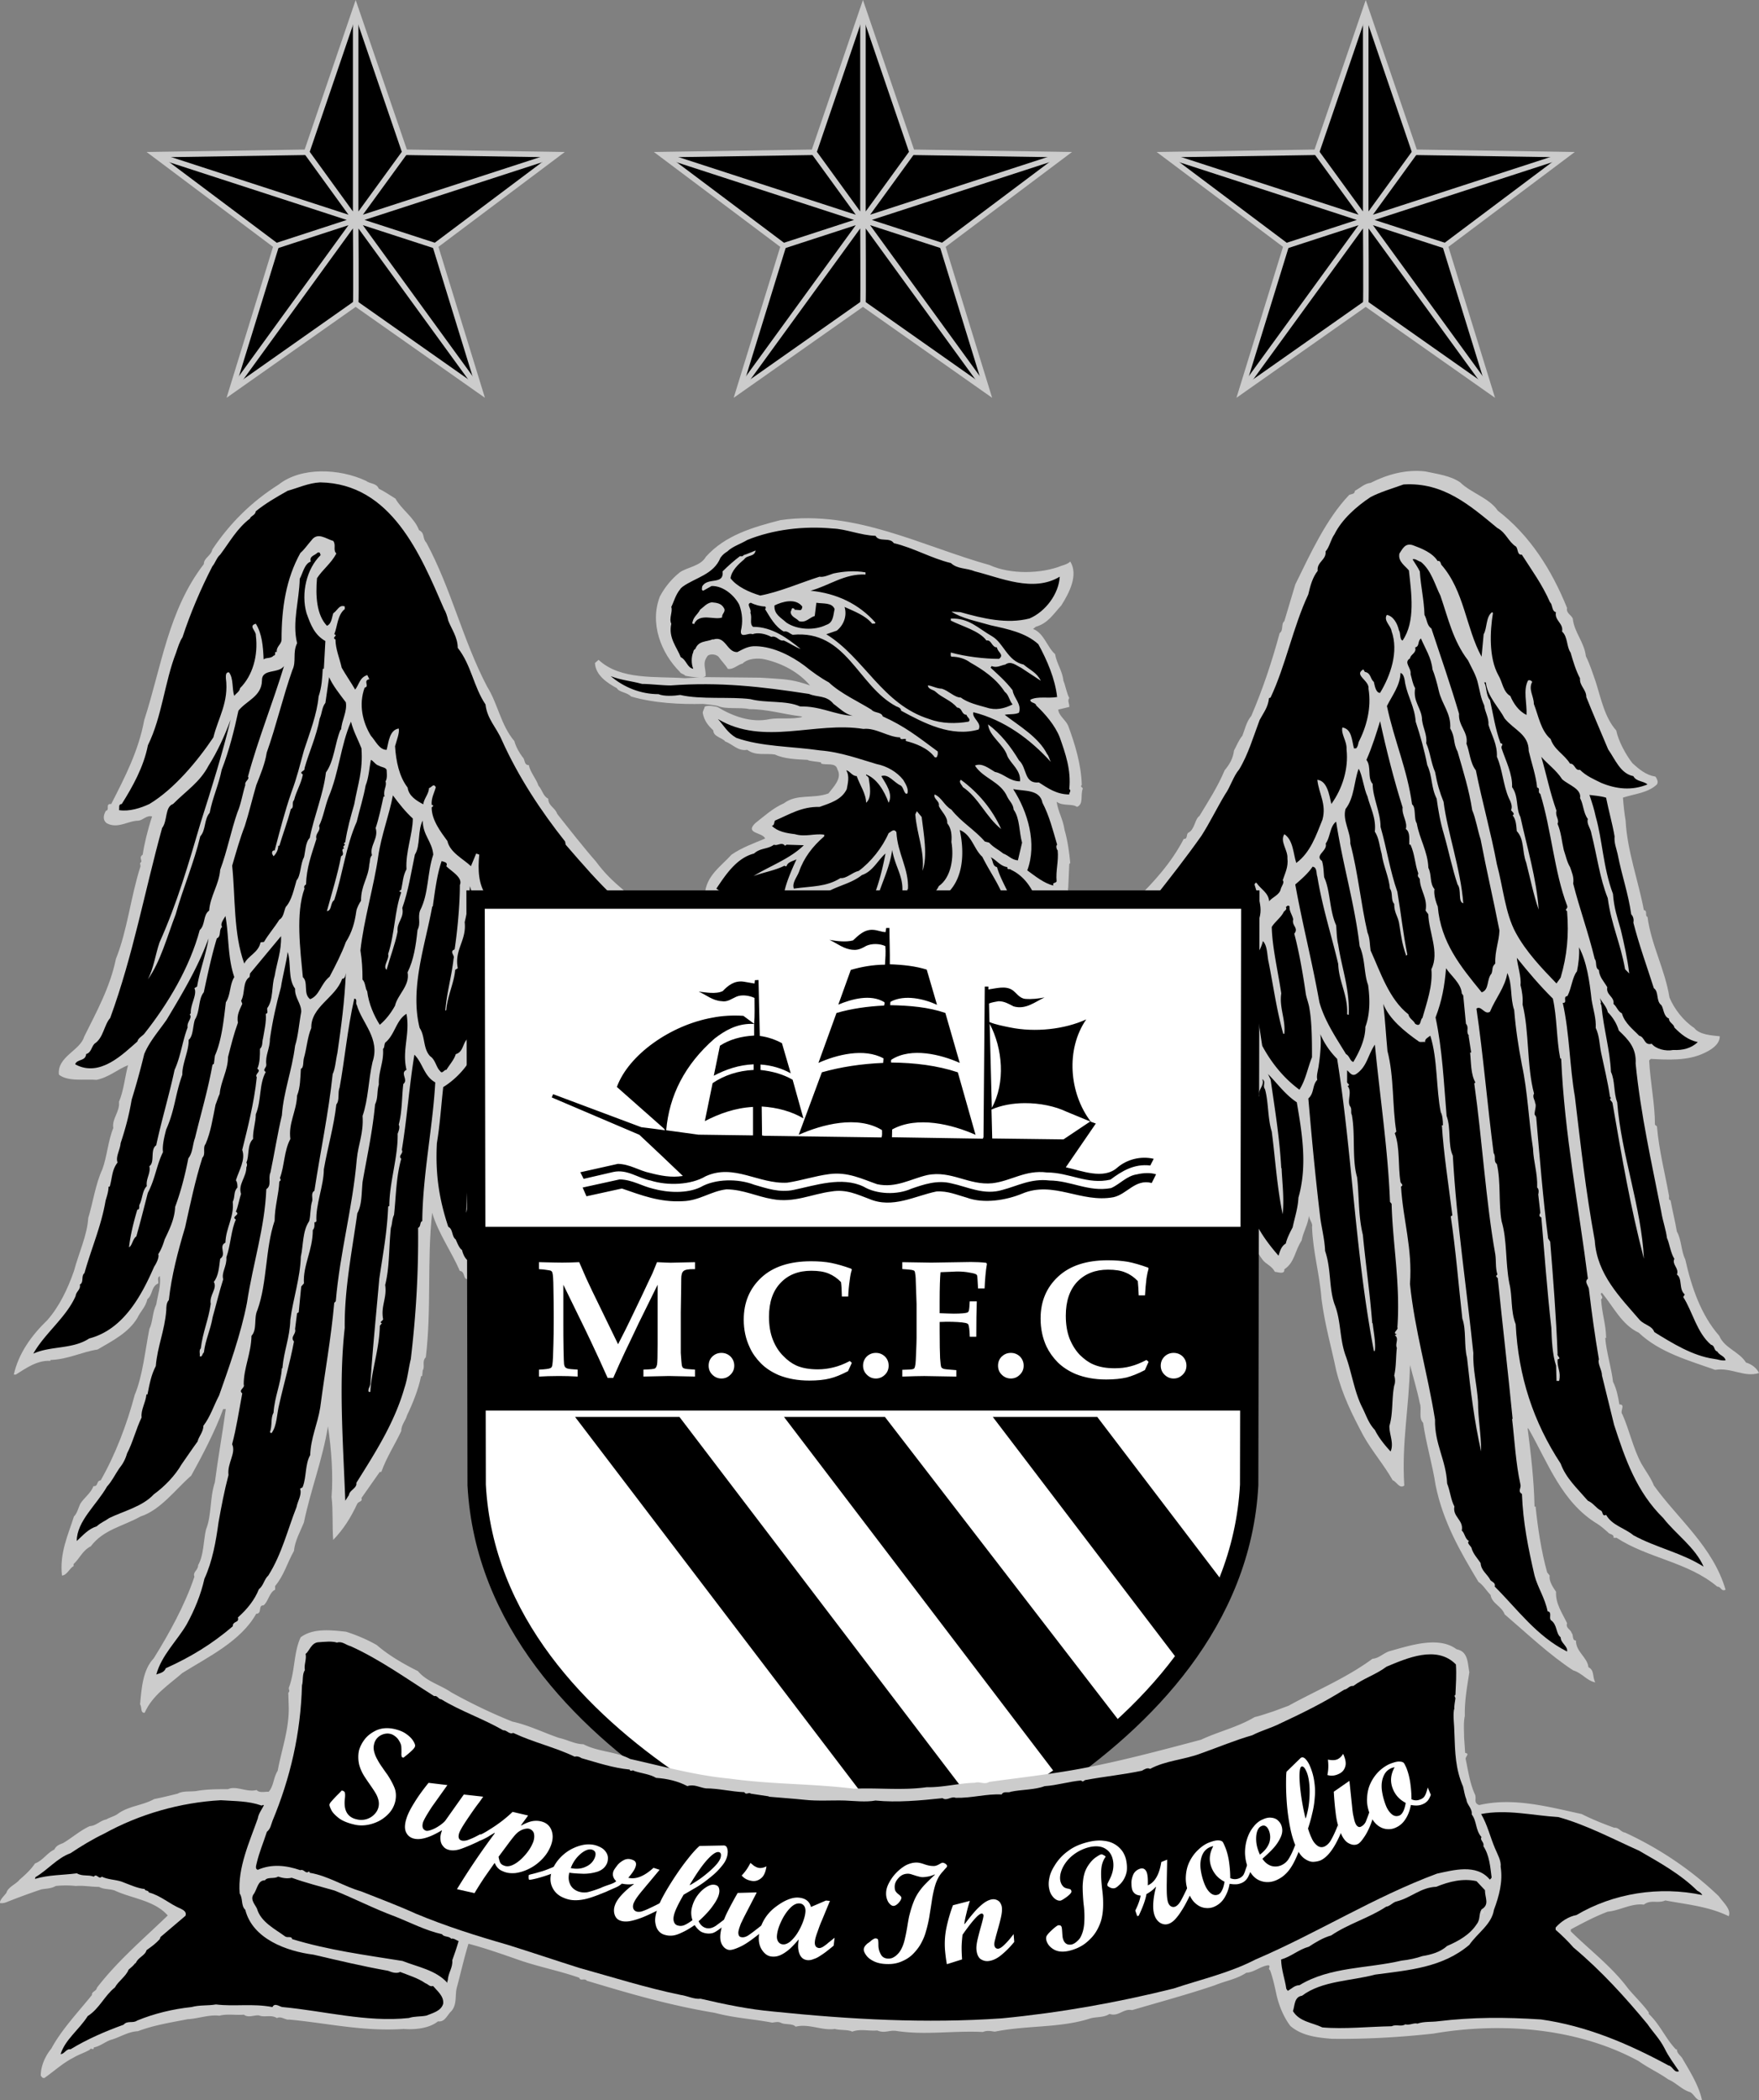<?xml version="1.0" encoding="UTF-8" standalone="no"?>
<svg
   xmlns:dc="http://purl.org/dc/elements/1.1/"
   xmlns:cc="http://creativecommons.org/ns#"
   xmlns:rdf="http://www.w3.org/1999/02/22-rdf-syntax-ns#"
   xmlns:svg="http://www.w3.org/2000/svg"
   xmlns="http://www.w3.org/2000/svg"
   xmlns:sodipodi="http://sodipodi.sourceforge.net/DTD/sodipodi-0.dtd"
   xmlns:inkscape="http://www.inkscape.org/namespaces/inkscape"
   width="792.276"
   height="945.765"
   viewBox="0 0 792.276 945.765"
   version="1.1"
   id="svg102">
  <rect x="0" y="0" width="792.276" height="945.765" fill="#808080" stroke="none"/>
  <path
     d="M317.842 304.191c.083-3.3-1.547-5.46.687-8.554.446-1.058 3.375-1.472 5.087.083 1.382 1.952 3.26 3.83 4.194 5.46 2.4.496 4.517-1.91 6.643-2.366 2.366-2.366 7.04-2.606 10.143-1.87 8.024 1.87 15.279 5.866 20.25 11.731-7.006-2.449-10.183-2.73-17.032-3.177l-5.378-.33-24.693-.249c-1.465.083-9.24.488-9.24.488-12.997-.934-28.963.977-38.899-8.272l-1.63 1.43c.249 5.411 5.42 8.96 9.862 11.326.976 1.87 4.732 1.87 6.394 3.748 10.39 3.052 22.494 3.59 32.388 3.342 0 0 4.806.488 6.601.893 3.59 1.671 10.275.488 14.262 1.464 8.314 0 15.395 2.317 23.387 3.26l.488.248c-4.277 1.224-10.597.248-14.626.976-8.513 1.87-16.992-1.464-23.585-5.46 0 0-4.195-1.059-5.742-.124-.115.935-1.017 2.077-.852 2.97.687 3.549 2.565 5.625 4.732 7.743 0 2.854 4.236 3.301 5.378 4.964 3.342 1.183 5.7 4.483 9.935 3.747 3.747 2.846 8.231 1.423 12.467 2.118 3.995 1.952 9.703 2.16 14.667 2.407.902.687 4.484.687 6.105 1.183v.455c2.366.935 6.61-.695 7.338 2.648 2.325 3.987-1.87 7.983-4.029 10.828-7.09 2.573-14.138 0-20.086 4.443-4.889 2.159-8.719 5.667-12.946 9-4.732 4.683 3.342 3.996 4.517 6.85-4.732 2.035-10.39 3.996-15.114 7.247-4.972 5.46-11.326 9.455-12.02 17.678.529 1.06 2.49 1.994 3.424 2.565l151.422.083c-.207-.86-.455-1.63-.662-2.408 2.854.488 4.732 1.39 7.537 1.39.29-1.39 2.564-2.324 1.67-3.996h.24l.489-11.035.438-.538c-.438-4.682-1.175-10.092-2.556-14.824-.728-4.972-2.854-7.992-3.582-12.715 2.854 2.117 6.841.695 9.207 2.324 3.094-1.348 1.39-5.17 2.565-8.19 0-.736-1.349-.736-.447-1.712-.24-9.166-3.053-18.365-6.114-26.638-1.224-2.771-4.235-4.484-4.483-7.288l4.972-1.183c.157-1.382-.977-2.854 0-3.996-1.225-2.366-1.721-5.7-2.648-7.817-.446-4.443-3.052-7.743-3.747-11.979-3.55-3.053-4.972-9.456-9.902-11.325l1.183-.976c5.658-1.63 8.024-5.874 11.523-9.613 3.582-5.7 7.785-13.683 4.029-19.796-.935 1.141-3.78 1.87-3.78 1.87-9.208 3.747-23.346 3.995-32.512-.249-29.98-8.314-60.613-25.016-94.1-20.284-12.716 3.259-25.017 6.85-33.728 16.536-2.325 4.236-8.48 4.691-11.73 7.007-3.343 2.64-6.635 6.395-8.968 10.837-4.732 12.054.455 25.497 8.967 33.976.331.902 1.994.976 2.4 1.754-.009.008 8.917 1.803 9.24-.108-.083.248-.083.497-.083.737M562.843 557.167c1.787 3.425 3.5 6.925 5.7 9.936 1.712 2.357 4.029 2.606 5.7 5.625 1.141 0 4.484 1.464 4.235-1.141 4.683-3.053 4.683-8.273 7.785-12.955.687-3.748 2.804-7.09 3.3-11.077.24 1.878 1.879 3.507 1.39 4.93.489 12.053 3.343 20.483 4.277 32.553 1.63 12.218 4.195 20.524 6.602 32.056 2.804 11.284 7.288 20.003 12.268 29.45 3.996 7.09 9.158 12.955 13.195 20.053 1.63.48 3.053 4.03 5.212 2.358-1.216-19.308 2.118-34.679 2.573-54.26 1.422 5.46 3.3 11.565 4.434 17.273.976 2.565-.687 6.602 1.464 8.72 1.39 9.654 4.235 18.82 5.625 28.068 3.334 16.504 11.077 29.906 19.309 43.589 2.159 1.431 3.582 3.995 5.451 5.873.687 4.03 4.972 4.964 6.354 8.753 9.91 8.48 20.284 18.365 30.873 25.223 3.996 1.183 6.113 4.674 9.944 5.41-1.432-2.606-.249-5.41-3.094-6.841-.455-4.492-5.626-6.842-5.626-12.02-1.91 0-.968-2.573-1.91-3.301-.456-1.878-2.805-2.126-2.077-4.484-2.209-4.674-5.22-8.71-4.972-14.17-1.423-2.077-3.3-4.89-2.854-7.289l-1.142-1.423c-2.639-9.406-4.277-20.45-5.211-29.657h-.48c-.248-12.053-1.671-24.032-3.102-35.159.248-.248.248 0 .496.282 8.711 15.28 14.874 32.958 30.873 42.653 1.878 1.183 3.35 2.565 4.732 3.748.728 1.19 2.846.695 2.606 2.572h1.39c14.17 9.24 32.098 10.837 45.292 21.956 1.878 0 1.63 2.316 3.756 1.423-5.625-19.342-21.434-31.85-32.263-46.922-1.39-3.541-3.789-6.602-5.667-9.903-3.789-7.09-5.22-14.584-8.512-22.12-1.39-1.457 1.663-4.517-1.39-4.517-.488-3.053-1.216-7.04-2.846-10.151-.695-6.105-3.102-13.89-3.507-19.796h.405c-.157-6.602-1.87-10.598-2.275-17.43 1.638-.977-1.216-2.375.405-2.855 5.212 6.354 9 14.42 16.529 17.919 9.456 8.959 22.41 12.467 34.43 16.743 7.289-1.183 13.154 3.55 19.755 1.432-.91-2.118-3.267-3.988-5.873-4.724-3.053-4.972-9.613-6.353-12.02-12.02-8.273-9.414-12.517-21.956-15.321-34.43-1.911-3.79-1.671-8.968-3.78-12.509-.745-4.442-1.887-8.96-2.855-14.13-.91 0-.661-1.15-.661-1.877-1.911-10.639-4.484-20.285-5.46-31.378l-.894-.728c0-9.406-2.167-19.557-2.606-28.963l.728-.695c7.495.406 16.703.935 23.99-2.605 3.095-1.423 7.09-3.83 7.09-7.586-3.788-.406-9.207-.687-11.523-3.748-4.732-3.094-8.968-8.471-11.127-13.683-2.118-12.955-8.272-23.792-9.902-36.341-1.39-.406.24-2.805-1.638-3.02-2.358-12.707-7.57-26.886-8.223-40.329-.48-2.606-.976-7.09-1.208-10.34 5.212-1.713 11.317-2.118 15.313-5.948.736-1.142 0-2.565-.646-3.508-4.285-.687-7.337-3.26-10.431-6.105-3.02-3.83-6.354-10.142-7.247-14.668-5.212-5.865-6.85-14.336-9.249-21.922-1.423-3.987-2.564-7.776-4.434-11.524-.736-6.403-5.22-10.63-5.915-16.992-.687-1.63-3.053-2.366-2.556-4.732-6.933-17.19-16.785-32.759-31.213-43.828-3.747-5.666-12.218-8.066-16.942-12.756-4.484-3.053-10.349-3.748-15.768-4.922-8.71-.985-17.231 1.423-24.56 5.17-2.805.29-4.683 2.325-7.09 3.549 0 1.63-1.63 1.423-2.565 1.87-10.34 10.828-17.43 26.398-24.272 40.329l-4.93 16.495c-1.63 1.431-.24 4.029-2.118 5.427-3.54 12.947-7.33 24.528-12.756 37.235-2.325 2.854-2.813 5.907-4.037 8.967-1.63 1.911-2.565 4.484-3.756 6.602-.488 3.83-2.118 6.403-4.236 8.96-3.052 7.337-7.338 13.93-11.325 20.532-2.118 1.381-2.118 6.113-4.964 7.536-1.141.488-.165 3.053-2.117 2.805-5.386 10.431-13.286 19.308-21.832 27.572l51.82-.24-.323 152.075M214.782 574.97c-1.671.157-2.689.364-2.937.612-3.789 1.87-1.87-3.02-4.732-3.267-3.747-8.712-9.654-16.777-12.467-26.192-2.366 21.915-.248 43.349-2.854 65.056-1.878 1.92-.248 4.236-1.39 5.915l-.248 2.565h-.488c-1.183 5.915-3.747 12.301-6.353 17.72-.488 2.126-2.606 4.235-2.606 7.09-3.094 6.551-6.353 11.283-8.96 18.364h-.694l-8.273 11.78c.737 1.663-1.381 1.432-1.87 2.565-3.019 6.436-6.113 11.325-10.836 16.289-.488-5.866 0-13.435-.737-19.35.737-9.398 0-21.459-1.63-31.808-2.365 14.874-7.776 28.516-10.836 43.34-1.63 4.037-3.996 8.066-4.484 12.79-3.053 5.41-4.484 11.035-8.471 15.767v1.671c-2.614 1.142-3.094 5.41-5.22 7.048-2.606-.206-.488 3.79-3.301 3.79-6.842 12.26-21.46 19.308-33.24 26.645-6.146 5.378-13.442 9.894-16.983 17.91-2.077.249-1.142-2.605-2.077-3.747.654-7.09 1.175-15.56 6.155-20.764 6.759-10.837 14.089-24.04 18.324-36.755-.893-2.11 1.671-2.838 1.671-5.212 2.556-4.476 2.325-10.589 3.54-16.04 2.607-6.354 1.63-14.13 3.988-21.22 1.431-11.044 3.301-21.227 4.93-33h-1.182c-3.5 9.655-9.406 20.988-14.378 29.948-7.04 6.154-13.89 15.56-22.849 18.414-7.991 4.476-16.702 5.866-22.41 13.443-3.748 1.87-4.923 5.419-7.744 7.992v.934c-1.87.935-2.845 4.03-5.22 4.236-1.183-10.142 2.805-18.365 5.378-26.596 1.464-1.432 1.96-3.797 2.854-5.7 1.712-2.805 4.723-4.682 5.948-7.983 2.324.207 1.141-2.366 3.259-2.606 6.602-11.532 11.813-25.223 15.32-38.46 3.583-8.479 4.725-20.242 6.602-29.657 1.671-3.507 1.225-7.09 3.094-11.077.737-4.483 2.118-8.065 1.63-12.797-1.431.728-.488 2.167-.736 3.333-3.26 1.39-2.325 4.972-4.89 7.09-.736 3.5-3.093 5.419-4.516 8.48-3.988 6.593-11.036 10.175-17.885 14.17-7.338 1.142-13.237 4.443-21.261 4.724v.405c-5.874-.405-11.085 3.343-15.56 6.155H6.22c2.168-9.654 8.025-17.678 15.114-24.52 5.419-6.163 9.208-14.138 11.98-22.12 2.158-8.066 5.947-16.05 6.435-23.875 2.118-6.842 3.26-15.28 6.354-21.914 2.076-5.626 2.605-12.964 4.922-18.58-.687-4.278 3.052-7.33 2.564-11.806 2.118-4.972 2.648-11.085 4.079-16.504-4.732 1.87-8.513 5.419-14.171 6.61-5.46-.455-12.757.935-16.95-2.324-.977-8.066 9.612-10.92 11.324-17.034 5.626-11.325 11.73-22.369 14.337-35.117 5.211-12.955 6.601-27.788 11.085-41.71l-.207-1.473c1.63-.893-.935-2.283 1.183-3.747.687-4.683 2.325-11.524 4.236-17.182-2.366-.737-4.07 1.63-6.105 1.87-4.724 0-9.25 3.788-14.221 1.223-2.076-1.464-1.588-3.83-.455-5.7 1.878-.248-.488-3.3 2.366-3.01 6.155-12.062 12.301-23.875 14.874-37.806 7.785-23.99 10.837-49.495 26.845-70.235 0-2.846 3.3-3.747 3.83-6.601 7.991-11.97 17.885-21.666 29.905-29.244 10.101-7.983 27.383-7.255 39.353-1.63 1.713 1.39 4.732.935 5.708 3.508 2.556 1.224 4.89 2.854 7.528 4.484 2.565 4.765 8.471 8.512 10.597 14.17 2.805 1.424 1.423 3.748 3.301 5.626 11.325 21.012 16.289 43.671 27.374 64.849 4.89 7.826 6.114 17.232 12.269 24.528.686 2.606 2.324 5.41 3.747 7.288 1.183.977.455 3.55 2.804 3.55.489 3.093 3.343 6.154 4.286 9.207 1.87 2.159 2.076 4.732 4.434 5.906 0 3.301 3.102 3.996 4.037 6.85 5.17 6.56 12.02 15.28 17.43 21.426 3.988 5.41 7.536 8.711 12.26 12.748 1.216 1.464 2.689 2.771 4.236 3.988l-70.714.455.587 169.836"
     id="path4"
     style="fill:#cccccc" />
  <path
     fill="#fec66f"
     d="M563.083 422.324c1.059-1.836 1.96-3.706 2.647-5.625 4.03-6.395 1.175-12.02-.695-18.407.249-.447.489-.984.935-.695 1.878 2.805 5.419 4.443 5.667 8.273 1.183-1.713 4.724-2.854 5.212-5.46.248-1.183 1.878-3.094.901-3.987.977-3.094 2.606-5.948 2.118-9.936.248-3.747-3.507-7.536-1.39-10.837 4.004 2.606 4.004 8.72 5.378 12.947 6.394-4.683 8.959-12.467 11.813-19.549 1.878-7.006-1.63-11.523-2.325-17.885 4.443.439 5.377 6.8 6.312 10.879 4.964-6.85 7.818-15.85 6.842-24.562.24-3.78-2.565-6.8-1.878-9.894 4.244.687 4.244 5.659 5.212 9.406h.934c.687-.455.935-1.63 1.183-2.804 3.5-6.85 5.866-15.321 4.443-24.04.52-3.748-6.85-6.147-2.325-8.72l.695 1.142c2.804.488 2.316 3.094 4.029 4.484.447 1.91.935 4.963 2.804 4.963 4.732-7.784 8.48-18.613 5.17-27.862-.248-2.325-3.747-4.682-2.125-7.255 2.854.488 4.731 3.747 5.426 6.85.935 1.39.24 4.235 1.671 4.69 5.866-8.48 3.988-21.227 2.846-31.568-1.712-2.118-4.972-3.987-4.285-7.578 1.431-2.117 2.573-4.972 6.155-3.747 3.747 1.39 8.71 3.3 11.077 7.09 1.183-.29 1.381.934 1.63 1.63 10.39 11.771 11.085 28.523 18.158 41.47l.935-10.101c1.638-2.846.934-7.776 3.747-9.936l.455.282c-1.39 8.43-1.878 20.251 2.4 28.027 1.869 3.053 2.117 7.537 5.418 9.415 1.39 3.3 3.756 6.841 7.296 8.512.273-5.212-1.638-11.077.687-15.52.728-.289 1.464 0 1.878.654-1.878 3.342.728 6.354.728 9.936 2.117 5.377 3.102 11.978 7.57 15.808 1.629 4.89 6.113 6.842 8.718 11.044 2.366 0 2.118 3.301 4.492 2.805 2.846 2.854 6.354 4.277 9.613 5.906 6.85 2.805 13.691 3.541 20.773.687-1.638-1.63-4.964-1.142-6.354-3.747-5.873-1.142-8.272-7.744-11.325-12.02-3.26-7.777-6.841-16.05-9.86-23.586 0-3.507-3.086-4.93-2.847-8.48-1.679-3.052-3.102-7.577-4.235-11.572-1.878-2.606-1.183-7.049-3.83-9.456.736-3.748-3.508-4.922-2.772-8.72-1.96-.405-1.43-3.499-2.647-4.433-3.507-8.033-8.181-14.387-12.715-21.468-2.076.248-1.63-2.366-2.556-3.582-3.582-2.283-4.492-6.312-8.48-8.43-12.3-10.142-24.28-20.73-42.24-19.597-5.17 1.87-10.39 3.342-14.874 5.7-6.353 4.194-12.963 10.1-16.214 16.702-1.712 2.366-2.167 5.625-4.029 7.776.447 3.789-4.037 4.682-3.549 8.72-2.357 3.052-3.3 6.642-4.235 10.63-6.833 14.584-10.184 32.015-16.992 46.442l-.687.24c-.488 4.235-2.366 6.361-4.235 9.86-2.854 7.587-5.17 15.562-9.216 22.246-2.606 3.02-3.987 7.983-6.353 11.275-3.55 5.866-6.85 12.707-10.639 18.614-6.841 9.695-14.303 19.225-21.873 28.797l43.829-.083-.017 17.24M277.596 404.927c-8.232-7.62-15.321-15.925-22.816-24.562l-.248-1.422c-10.837-13.65-20.98-28.963-28.516-45.707-2.407-5.658-6.601-9.406-7.338-16.007-5.418-8.066-6.353-17.679-12.508-25.505 0-4.723-2.804-8.47-4.277-12.26-.405-1.91-1.141-4.037-1.87-5.17-10.597-24.528-23.791-56.535-55.806-57.073-5.22.249-10.184 2.565-14.66 3.79-5.418 3.052-9.86 5.625-14.336 9.207-.24 1.87-2.358 2.118-2.606 3.267-5.906 4.517-9.207 10.664-13.443 16.29-1.464 1.14-2.366 3.995-3.507 5.22-5.212 10.1-9.944 21.185-13.485 32.014-1.183 1.663-2.076 4.517-2.854 6.842-5.17 13.203-6.312 28.763-12.706 41.751-1.87 9.654-6.842 18.622-11.772 26.44-1.663.157-.976 1.588-1.225 2.77 4.517.737 9.704-.893 13.692-2.77 11.077-6.685 21.508-19.151 28.796-29.989 2.118-8.719 7.049-15.809 5.626-26.646 0-.934-.207-2.854 1.431-2.614 2.118 2.854 1.224 7.338 2.366 10.597.728-1.141 2.358-1.87 2.606-3.507 5.658-5.667 8.231-14.626 7.09-23.792.206-1.952-3.541-4.277 0-5.212 2.779 4.484 3.259 10.11 3.507 16.049 1.224-.976 3.26-.248 4.484-1.671 1.43-.207 0-2.151 1.43-1.63-.239-2.647 2.16-3.342 2.16-5.667 0-14.17 2.043-27.374 8.48-38.939 1.87-1.63 3.052-3.507 4.93-5.625 2.804-3.996 6.601-.736 9.894.207 1.381 1.91-.248 4.037 1.381 5.658-2.357 4.492-6.105 7.098-8.71 11.119-.695 7.784-.249 16.503 4.483 21.426 2.118-.935 2.118-3.541 2.854-5.659 1.87-1.183 2.606-3.995 5.17-3.052v1.183c-3.3 2.605-3.3 7.817-4.723 11.325 1.91.686-1.423 1.39.53 2.366 0 4.235 1.877 8.48 2.804 12.715 1.878 3.3 4.194 6.61 6.072 9.86 1.952-2.572 1.952-5.377 5.46-6.56l.935 1.878c-3.053.53.28 3.301-2.118 3.79-2.805 7.577-.935 15.56 2.804 21.665 2.16 2.366 3.78 6.354 7.09 6.354.935-3.5 1.224-8.918 5.46-9.613.447 1.87-.976 5.41-1.671 7.983.446 6.841 1.87 13.683 5.666 18.613.489 3.789 3.988 5.907 7.04 7.536.282-2.572 2.565-4.723 2.565-7.288 1.224-.248 1.96-2.366 3.094-.446-.687 2.605-2.118 4.922-1.87 7.983.248 0 .488 0 .737.488l-.737.686c0 5.667 3.996 10.87 7.09 15.114 1.142 5.17 7.09 7.992 10.597 11.326l2.366-5.7 1.382.488c-.654 6.85-.406 13.203 3.102 18.415.488.206 1.183-.248 1.39.206-.331.695-.331 1.183-.124 1.465h57.378M394.347 241.286c1.63 3.02 6.353.455 8.231 3.301 8.96 2.118 16.777 6.8 25.703 8.96 3.053 2.812 6.85 2.117 10.837 3.747 11.375 2.804 26.2 9.654 38.211 2.399-.446 7.743-6.394 15.726-13.641 18.82-10.184 2.606-21.02 0-31.122-2.854l-4.037-.24c4.724 3.094 11.276 4.277 17.679 6.155 7.528 1.671 15.76 3.3 21.467 8.513 3.988 7.288 7.537 15.56 8.471 23.792-4.235.736-8.719-.489-12.053 1.216-.165 1.596 2.408 1.141 2.606 2.572 3.987 3.748 8.513 8.96 10.63 14.378 2.565 7.338 5.17 14.585 4.286 23.304 1.141.736-.24 1.712 0 2.4-5.7 0-9.696-2.847-13.692-5.411-6.841.686-5.22-6.602-8.959-9.944-3.83-6.353-8.272-12.02-13.93-16.206.487 5.41 7.089 8.918 8.718 14.337 1.63 3.54 6.155 6.353 5.667 11.325-4.732 0-7.288-3.5-11.284-4.236-2.854-1.67-5.906-4.235-9.009-2.854 3.798 5.907 11.566 7.09 14.626 14.171.935 1.878 2.606 3.102 2.805 5.667 2.854 3.987 2.399 9.894 3.789 14.866l-1.87 7.974c-2.854-.24-4.004-2.109-6.61-3.093-2.606-2.077-4.235-2.606-6.353-4.89l-1.96-.529c-4.443-5.17-10.598-8.711-15.032-14.336-3.3-1.911-4.285-5.419-7.536-6.842-.728 2.118 2.366 2.813 1.878 5.17.976 2.366 3.987 4.732 3.788 7.826 1.878 2.284 2.118 5.378 1.878 8.43 1.183 6.85 0 15.85-5.666 19.838-1.183 2.564-3.301 4.235-5.866 6.312l-8.107-.24-.207-4.69h.282c.455-9.208-4.724-16.05-5.212-25.662-1.183-1.87-2.573 0-3.508.446-2.845 6.56-8.024 12.997-13.443 16.984-3.052.703-5.418 3.508-8.272 3.26-6.354 4.037-12.955 3.582-20.98 4.731-.934-2.564 1.423-5.137 2.325-7.536 2.16-6.312 6.147-11.524 11.367-16.007v-.728c-4.277-.695-8.513 1.174-13.237-.249-3.747-.446-7.784-1.141-10.34-3.747 1.183-.24.934-1.431 1.381-2.366 6.643-2.804 12.02-6.353 20.078-6.147 4.442-1.63 9.902-3.052 12.268-8.024.455-2.564 1.382-5.857-.248-8.48 1.63.249 2.606 2.615 4.724 2.615 1.39 3.987 4.235 7.975 4.235 12.02 2.78-2.325 1.63-8.025 1.142-11.284-.406-.488-.687-.976-1.142-.976v-.488c4.732 1.712 8.231 7.338 10.142 12.756 2.118-4.037-1.224-8.48-3.3-12.02 3.3-1.142 5.625 2.846 8.719 4.227 1.39.737 1.63 4.492 3.02 3.59.736-1.96-.902-4.516-1.879-6.146-2.804-3.549-7.255-6.155-11.978-7.098-7.338-2.118-16.05-5.41-25.496-6.146-12.955-1.878-26.398-1.63-37.723-5.667-3.988-2.325-5.667-5.625-8.223-8.43 20.532 12.219 43.836.935 65.502 4.434 5.46-.686 11.367 3.79 16.545 3.79 0 1.422 1.63.487 2.565.735v.902c4.037.976 9.935 3.094 12.996 7.288 1.142.53 1.142-.653 1.39-1.34v-1.224c-9.208-6.8-14.825-11.325-24.768-15.8-.654-2.119-3.748-1.39-5.13-3.053-5.666-3.541-13.93-7.289-19.15-12.26-3.508-1.878-7.537-4.732-11.044-7.586-5.659-4.195-13.683-8.472-21.716-8.711-3.5-.158-5.658 1.224-8.471 2.647-4.732.198-5.22-7.537-10.837-5.667l-.248-.083c-2.854 1.216-6.362.53-7.826 4.319-.935.488-.935 1.43-.935 1.43-.935 2.077-.935 5.411 0 7.529-2.804-.488-3.053-4.029-5.625-5.22-1.87-4.724-5.659-8.72-4.277-15.073-1.142-2.366.736-5.46 0-7.57 1.183-2.324 1.87-5.377 4.028-7.99.083-.323 1.183-1.184 1.183-1.184 5.626-4.028 13.923-5.41 16.943-12.996.934-1.34 2.117-2.233 3.094-2.804 2.366-2.325 6.105-3.417 8.959-5.17 11.573-4.724 25.463-6.395 38.45-5.171 6.13.207 12.492 3.06 19.334 3.292"
     id="path6"
     style="fill:#000000" />
  <path
     d="M340.327 247.888c-.455 3.02-3.748 1.87-5.137 3.996-2.854 2.366-5.709 5.17-6.155 8.512 2.804 3.748 8.43 6.32 13.401 7.785 8.72-1.63 17.927-5.7 26.68-8.48 1.877.406 4.69-.976 6.311-1.464 4.517-.935 9.456-1.382 14.42-.488v.976c-9.456-.488-16.297 4.972-24.769 7.288 11.814 1.183 21.716 5.907 29.252 14.386-.24.737-.934.248-1.464.488-3.02-3.747-8.19-5.625-12.467-7.569 1.183 3.83-.248 8.066-3.499 10.672l-4.732 1.621c17.19 10.597 25.215 31.618 46.442 38.211 5.626 2.118 12.054 2.118 17.67 1.142 1.192-1.142-.727-1.878-.934-3.053-2.556-.248-1.671-3.052-4.277-3.3-2.804-3.343-6.552-4.236-9.646-7.09-.935-.985-3.3-.985-3.507-2.854 1.63 0 4.028 1.464 6.312 1.464 3.093.935 5.7 3.987 8.562 3.987 3.02 2.366 8.223 3.55 11.523 4.484 4.195 1.423 8.033.488 11.772-1.381-1.638-1.961-1.638-4.277-3.549-5.7-3.788-5.874-9.645-9.861-15.56-13.203-2.16-1.63-5.17-2.606-8.472-2.606-.455-.455-.248-1.142-.248-1.87 6.85 1.87 15.123 2.846 21.716 2.846 2.556-1.87-.736-3.053-.935-5.17-2.407 0-2.407-3.55-4.724-3.094-3.3-4.443-10.845-6.32-16.048-8.96v-.934c8.272-.248 12.02 4.235 18.621 8.024 5.212 3.053 6.842 11.118 14.171 12.715 3.02 2.565 5.865 3.54 7.743 7.288l-8.926-5.873c-2.11-.976-4.517-3.301-7.081-1.423-1.878.29-3.756 1.663-6.155.686l-.447.728c3.053 2.854 6.602 5.866 9.903 10.143.446 3.54 4.235 6.154 2.845 10.142-2.117.935-4.277.455-6.394.935 6.394 4.93 15.354 10.142 19.11 17.72.736.694.976 2.324 1.67 3.507-9.406-10.349-20.979-18.903-34.91-22.402-.728 2.813 3.987 4.724 2.366 7.776-12.268 3.54-24.528-2.804-34.919-8.47 0-1.184-1.423-1.672-2.117-1.912-17.439-9.166-22.37-34.62-46.691-32.263-1.381-.488-2.325-1.87-4.037-1.464-3.987-2.284-6.105-6.354-8.43-10.11.455-.24.455-.976 0-1.174-1.91 0-4.517-.695-6.394-1.671-2.325.488.488 2.846-.207 4.517.935 2.316-.53 4.922 1.183 6.312 8.719 0 15.56 5.22 21.426 9.935-1.87-.488-4.922-2.606-7.578-3.78-2.275.446-3.011-2.325-5.625-1.63-2.614-1.423-6.106-2.118-8.471-1.183-1.63-.935-5.46 2.118-5.22-1.464.934-3.988.736-7.744-.695-11.731-2.118-4.236-7.297-8.711-12.509-8.513l-3.747 2.11c-.976-.207-.488-1.183-.488-1.87 2.366-4.442 9.902-.438 9.207-6.841 2.606-2.573 4.972-4.682 7.826-6.842.405 0 1.34.282 1.588-.454 1.696-.472 3.574-1.407 5.444-2.11"
     id="path8"
     style="fill:#cccccc" />
  <path
     fill="#fec66f"
     d="M144.39 250.006c-6.312 6.113-8.884 17.19-6.312 26.158 1.87 5.22 3.541 9.687 8.471 12.508-.206 4.732-.446 7.536-.686 12.508h-.488c-.248 4.236-.447 8.223-1.87 12.467-.736 8.024-3.996 16.297-6.601 24.288-1.911 6.842-3.094 12.053-5.659 18.895-3.094 8.96-5.17 17.19-7.536 26.158-1.183-.248-1.431 1.183-.935 1.87l.447.736c1.183-1.225 2.118-2.846 2.118-4.724h.488c1.621-5.419 3.54-10.39 5.17-16.537 1.671-.687.248-3.02 1.431-3.996 1.142-4.442 3.094-7.09 3.988-11.565-2.118-1.381 1.141-1.381.736-2.812 1.87-6.842 5.377-14.337 6.841-22.403 1.142-2.564.935-4.93 2.573-7.048.488-3.549 1.175-7.826 1.671-11.573 1.63 3.747 4.724 7.578 7.536 11.325.687 4.236-1.877 7.991-2.117 12.268h-.249c-2.564 5.907-2.854 14.138-6.601 19.309-1.183 9.943-5.41 19.846-7.288 29.491-1.953 1.878-1.953 6.155-2.606 8.728-1.63 2.846-1.39 8.264-3.342 10.382-1.142 3.748-2.077 8.918-4.89 12.02-.727 1.63-.976 4.732-2.845 5.659-2.366 3.747-4.732 6.353-6.85 9.902-.248.447-1.141 0-1.67.447-.936 4.516-5.626 5.948-7.29 9.455-4.93-13.443-3.995-30.145-5.459-44.076 1.712-5.907 3.59-12.508 5.708-17.927 1.87-5.865 3.3-12.02 5.17-18.406 1.87-4.732 3.996-9.853 4.683-14.585 4.285-12.053 7.338-25.256 11.573-37.227 1.878-3.83 0-7.826 2.118-12.053-2.325-9.456.976-19.06 1.183-29.004 1.423-2.614 2.16-6.841 4.963-7.743-.686-2.606 1.672-2.606 3.053-4.029 1.208-.529 1.208.654 1.373 1.134M648.754 268.18c3.508 10.102 5.626 20.244 12.467 29.203 1.431 3.053 3.789 6.85 4.517 10.597.902 3.55 1.15 6.155 2.78 9.696.24 2.804 2.117 5.418 1.91 8.71 1.39 4.691 4.037 8.728 3.79 14.387 2.564 5.873 2.804 12.715 5.376 18.613.737 1.431 1.878 3.789.977 5.419.206.488 2.117 1.67.728 2.366 1.39 1.63 1.638 3.995 1.877 7.09 3.508 3.747 2.317 9.207 4.236 14.17 1.87 7.255 3.3 14.585 5.625 21.178-.901-13.683-5.41-28.756-8.223-41.71-2.126-3.996-.736-9.208-3.755-13.443.24-5.948-2.854-11.822-4.724-17.48-.496-1.183 1.382-1.87-.496-2.325-2.358-6.395-3.334-13.236-4.724-19.391-1.878-2.076-1.382-5.857-2.606-7.975h.728c.695 6.354 5.915 11.325 8.48 16.256 4.285 5.212 10.837 7.09 10.837 14.626 1.216 5.22 3.334 11.325 3.788 16.495 1.672.249 0 2.16 1.423 2.813 4.964 16.049 6.354 35.399 12.054 50.264.653 1.63-1.465 1.63 0 2.573.893 10.879 0 20.078-2.896 29.939l-1.87 2.614c-6.61-6.85-13.641-14.171-18.373-22.899-4.724-8.719-5.667-20.483-8.48-30.832-2.605-13.93-6.6-28.069-9.455-42.248-2.606-3.26-2.854-8.72-4.235-11.979.934-5.22-3.748-8.065-3.334-13.484-3.748-12.748-8.232-25.703-12.467-38.418-2.118-1.423-1.878-3.987-3.102-6.105-.232-7.09-1.622-12.301-2.11-19.598-.902-1.87-2.118-3.549-3.268-5.418 1.15-.488 2.366.736 3.756 1.141 4.732 3.839 6.362 10.432 8.77 15.156M361.348 273.12c0 .686-.282 1.63-.977 1.63l-2.614-.208c.248-.248 0-.488-.207-.488-1.183-.736-.934.935-1.422 1.382 0 2.407 2.605 2.854 3.747 4.277 3.094.934 4.732-1.663 7.09-2.325l.736-5.948c3.052.488 7.048-.207 8.223 2.846-.654 2.606-.488 6.113-3.748 7.098-5.22 2.606-12.996 2.316-17.926-.985-2.606-2.366-5.667-3.747-5.419-7.743 3.317-1.663 9.423-3.532 12.517.463"
     id="path10"
     style="fill:#000000" />
  <path
     d="M326.197 274.046c.695 1.621-1.183 2.358-.935 3.987-3.342 1.423-10.34-2.366-12.706 3.094-.29-.488-.497-.248-.737-.248.24-3.052 2.358-3.996 3.541-6.353 1.663-1.225 2.805-2.846 5.17-3.293 2.366.207 4.484.447 5.667 2.813"
     id="path12"
     style="fill:#cccccc" />
  <path
     fill="#fec66f"
     d="M645.205 301.42c.902 2.118 2.118 6.353 2.846 9.654 1.398 6.155 5.625 10.142 5.146 16.984 2.357 3.987 1.183 6.353 3.3 10.349 2.573 8.959 5.179 17.19 6.602 26.398 1.67 3.995 2.407 8.959 3.789 13.203 2.854 14.874 5.625 26.398 8.48 41.015-.208 5.22-2.119 9.249-1.879 14.874-1.67 1.63-.976 2.366-1.67 4.484-2.325 2.614-.936 7.338-4.443 8.48-9.448-11.566-18.407-22.403-19.788-38.658-.976-2.16-1.92-5.907-1.465-7.785-2.316-2.813-1.141-6.353-2.78-9.646-.239-7.288-3.995-12.996-5.21-20.003-1.432-2.167-.24-7.13-2.119-8.562-2.117-15.56-8.032-28.714-11.325-44.275 2.366-4.732 5.948-9.249 6.114-14.874 1.43.24 1.878 2.804 2.117 4.732 1.216 6.105 4.277 10.589 4.724 17.19 2.118 6.354 3.987 13.195 5.212 19.548 2.366 4.972 1.63 9.936 4.235 15.115.695 5.17 1.68 10.828 3.268 16.007 2.16 7.578 3.83 15.809 6.147 22.65 1.919 2.366 0 7.744 2.572 8.472-1.141-15.313-7.255-32.512-8.876-45.707-1.72-4.235-2.854-8.024-3.83-13.443-1.878-4.235-2.11-8.719-3.988-12.954.48-3.83-1.39-6.602-1.878-10.424 0-5.137-4.243-8.231-3.094-14.336-1.15-1.911-1.39-4.03-2.076-6.354.447-2.854-3.334-5.22-.24-7.09.24-1.877 3.044-2.365 2.316-4.922 2.118-.529.977-2.854 2.606-4.028 1.886 4.459 4.7 8.694 5.187 13.906M111.68 349.732c.935 1.183-1.662 2.118-1.183 3.747-1.224 3.83-1.91 8.554-3.548 12.302-2.805 7.983-4.683 17.678-7.777 25.91-.488 6.61-4.483 11.771-4.972 18.373-2.804 1.911-1.63 6.395-4.235 8.752-4.484 16.703-14.138 33-24.768 46.435-.728 1.141-3.02 2.117-3.301 3.747-6.312 5.46-16.744 16.256-27.82 10.39l-.208-.206c.935-2.366 4.683-1.225 4.93-4.517 2.367-.687 2.367-3.301 3.79-4.683 4.028-2.605 4.277-8.479 7.048-11.565 10.39-28.515 15.354-56.386 23.378-85.547 2.565-3.342 1.142-9.497 4.964-10.837 6.113-6.154 11.979-9.695 15.974-17.273 4.029-6.353 7.338-13.683 9.936-20.69-3.79 15.561-8.48 30.592-13.443 46.153-5.626 19.11-10.597 36.333-18.614 54.219-1.91 5.7-2.564 11.366-5.211 16.537 5.658-7.826 8.71-19.391 12.508-29.252 3.3-11.772 8.272-23.304 11.077-35.117 2.606-2.854 1.63-7.578 4.235-10.598 1.382-7.09 3.988-12.3 5.419-19.39 3.3-8.48 5.667-17.886 7.536-26.597 3.582-4.517 10.424-6.395 10.59-13.484-.166-5.626 7.337-3.02 9.943-6.602-4.964 16.305-11.805 33.297-16.248 49.793M289.202 307.98c3.748 0 8.918.687 12.914.687 21.963-1.63 40.569.488 62.292 3.83 3.781 1.63 7.785.455 11.036 4.484 2.614 1.87 5.22 4.682 8.711 5.377-8.223-.455-14.576-4.442-23.784-4.236-6.353-2.854-15.312-1.423-22.36-3.292-8.968-1.183-22.411.273-31.61-1.878-2.854.447-7.371.687-9.82-.364-7.826 0-15.403-2.929-21.508-8.107 4.889 1.91 8.917 2.068 14.13 3.5M631.762 363.622c-.488 3.3 2.358 6.601 1.431 9.695 2.118 1.423 1.423 4.922 1.589 7.048h.53c2.076 4.732 1.877 8.513 3.507 12.955-.687 1.87.686 1.713.686 2.846.24 4.972 3.582 8.231 2.606 13.89l1.216 1.67c.207 7.984 5.138 17.233 1.39 24.728.687 7.528-2.118 15.114-4.037 21.955-1.175.687-.438 4.484-3.292 2.606-.695-1.63-2.606-2.167-3.02-4.236-8.72-6.85-12.55-18.894-17.033-28.755-.406-2.606-.24-5.452-1.39-8.066-3.053-13.195-4.236-26.845-7.743-40.08.165-5.386-3.582-10.341-2.168-15.561 4.037-5.13 3.79-12.467 5.915-18.134 1.63 2.573 2.317 9 3.988 12.508 1.141 4.682 3.995 9.654 3.3 15.8 1.878 2.814 2.118 6.61 3.053 9.862.736 5.46 3.342 10.68 3.756 15.809 1.456 1.87.281 5.17 1.91 6.85 0 4.516 1.879 5.46 2.367 9.695.935 5.865 1.183 8.223 3.052 13.683l.497-.488c-1.911-9.654-2.854-18.663-4.484-28.31-3.334-9.413-4.724-19.307-7.57-29.21 0-6.601-3.548-13.203-3.548-19.35-2.524-2.804-.447-7.776-2.813-10.836 2.614-5.907 4.484-12.02 6.155-17.43 2.854 13.161 6.353 26.844 10.15 38.856M162.805 336.984c.736 10.142-1.63 16.049-3.26 25.215-1.629 5.708-3.093 10.837-4.036 16.992l-.695.695c1.63.736-1.183.976.24 2.15-2.11.455.695 2.573-1.423 3.541-1.431 7.743-4.285 16.95-6.403 24.727 2.366-.248 1.431-3.748 3.3-4.964 3.79-11.523 5.22-24.238 10.151-35.315 1.216-5.22 3.094-11.077 3.996-16.297 1.423-3.5 1.663-7.975 2.366-11.524.976.207 2.167 2.324 3.59 2.573 1.133.736 3.02.736 3.5 1.878 0 .736.487 3.83-.489 5.211.728 2.118-1.141 3.748-.446 6.85h-.455c-.977 4.484-2.11 9.894-3.541 14.171 1.423 4.682-2.854 7.975-1.671 12.219-1.183 1.381-.736 2.605-1.183 4.037-.439 6.312-3.748 9.406-3.748 16.495-.686.935-1.91 3.26-2.11 4.682-.694 4.972-1.877 9.406-4.731 13.932-1.878 5.17-4.682 10.597-7.297 15.56-4.07 3.301-4.483 8.48-8.752 10.143-3.3-2.366-.687-7.578-3.3-9.936-1.142-12.26-3.301-28.764.736-39.84-.249-.696-.249-1.382.686-1.87.248-7.537 2.366-13.195 4.69-20.533-.694-2.573 2.119-3.508 1.184-5.873 1.91-3.79 2.647-8.72 4.285-12.955 4.724-11.119 5.41-23.139 10.092-33.976 1.217 4.715 3.094 7.818 4.724 12.012M703.618 350.915c2.846 2.573 8.802 4.285 8.066 8.48 1.63 3.052 1.423 6.634 3.5 9.405-.663 2.366 1.215 3.83 1.67 6.842 2.408 9.455 3.748 20.044 7.288 28.764 1.663 12.3 5.7 20.044 7.818 32.064l1.87 1.911c-.737-6.353-2.366-13.691-3.83-19.796-1.622-5.708-3.02-9.704-3.5-16.049-4.492-12.053-4.682-24.032-7.784-34.869-.695-3.342-1.63-6.147-2.813-9.696 1.87.249 5.212.489 7.495 1.225 1.224 6.113 2.854 11.73 3.83 17.43-.248 3.02.736 5.137 1.382 7.992 1.919 9.894 4.731 17.43 6.121 27.134.976.976 1.216 2.366.976 3.788 2.606 10.143 6.114 19.755 9.208 29.45 2.358 1.672.902 5.7 3.3 7.579 1.184 1.39.935 5.137 3.541 6.113-.248 1.63 2.366 2.614 2.366 3.996 3.02 3.052 6.105 5.625 10.597 6.601-3.093 2.854-6.841 3.748-11.085 3.541-3.549.687-7.817-.488-9.687-2.804-3.516.934-3.02-3.094-5.625-3.59-2.366-2.565-6.602-5.626-7.785-10.102-1.92-.934-2.16-2.854-3.789-4.235.488-3.342-3.507-3.996-2.804-7.537-1.671-2.854-3.55-4.516-3.797-7.776-1.87-.935-.728-3.59-1.87-4.972-2.846-11.813-6.841-22.65-9.695-33.934.488-2.804-.687-5.22-1.39-7.379-1.382-2.275-1.878-4.889-2.846-7.743-.935-3.987-1.183-7.975-2.813-11.813.943-1.87-1.183-3.5-.48-5.866-3.052-8.719-4.202-15.064-6.84-24.28 2.812 3.276 6.84 6.097 9.405 10.126"
     id="path14"
     style="fill:#000000" />
  <path
     d="M450.931 373.325c-6.84-5.41-10.142-14.137-17.231-18.861-.447-.976-2.118-2.366-.894-3.3 7.735 5.658 14.097 13.16 18.125 22.161"
     id="path16"
     style="fill:#cccccc" />
  <path
     fill="#fec66f"
     d="M469.545 361.504c3.102 5.907 4.724 12.5 6.601 18.861-.686.488-.24 2.118.249 2.606.48 4.93-.935 8.968-.489 13.94-.446.934-2.126.405-1.39 1.87-4.276-.936-8.553-4.485-11.813-6.842 4.492-12.053.249-26.398-6.353-36.582 4.93.976 12.02 0 13.195 6.147M185.935 368.593c0 6.842-3.342 15.106-2.854 22.85-1.63 3.052-1.63 5.865-2.366 9.207l-.934.686.934.489c-3.094 8.917-2.804 18.133-5.906 27.82.695 2.118-2.565 5.46-.687 7.09 1.63-5.907 3.789-11.325 4.964-17.19-.488-4.278 3.094-6.155 2.117-10.672 2.854-8.223 3.79-15.065 5.667-24.04 2.565-3.988 1.183-11.086 3.54-15.313 0 6.602 4.236 9.406 4.733 15.313-2.854 8.71-1.96 17.438-5.948 25.214-1.142 3.343.488 5.46-1.142 8.753-.736 7.048-1.712 13.443-4.484 19.068 1.183 5.948-4.492 9.944-5.666 15.073-1.87 3.342-4.037 6.155-6.85 8.554-2.565-4.029-4.972-9.456-5.667-15.114-.935-1.183-.728-4.029-2.11-5.22 0-4.922-.248-8.918-.934-13.162 1.431-13.443 6.155-29.244 8.024-42.447 1.382-9.455 4.964-18.654 6.602-27.374 2.82 3.864 5.873 7.603 8.967 10.415"
     id="path18"
     style="fill:#000000" />
  <path
     d="M415.128 367.899c.893 7.528 2.804 17.43.405 24.28.935-9.208-2.564-16.29-3.268-25.455l.695-1.423 2.168 2.598"
     id="path20"
     style="fill:#cccccc" />
  <path
     fill="#fec66f"
     d="M601.815 370.016c3.053 19.797 8.273 36.54 10.598 56.097 2.564 5.907 1.878 12.26 3.788 17.43.902 6.395.902 13.236-1.224 18.862 0 5.708-2.771 11.325-5.418 15.809-1.589-.447-1.589-2.606-3.301-3.541-4.443-7.288-9.613-14.874-11.979-23.345-3.582-19.797-7.338-33.728-10.878-53.036 3.052-2.606 5.906-5.17 7.784-7.991 2.16.157 1.622 3.26 2.16 4.442 2.324 14.13 6.311 26.191 9.414 39.394.24 7.983 4.475 14.138 3.987 22.65.24 0 .488.207.728.207.496-11.771-3.094-20.73-4.715-31.568-.695-2.846-.695-5.7-.935-8.72-3.094-6.84-2.565-15.56-5.41-21.665-.249-2.4-.249-4.972-.977-7.338-3.507-2.606 2.606-4.484 1.671-7.817 2.143-3.02 1.853-7.785 4.707-9.87M466.782 405.134c-2.242-6.031-6.196-11.077-11.408-13.443-.447-.687-1.878.248-1.63-1.225-3.26-.397-4.963-3.26-7.528-4.442 1.183 1.423.687 4.029 2.846 4.442 1.431 4.964 3.996 9 5.873 13.526-.248 1.87-.05 1.464-.05 1.464l-2.398-.364c-2.846-7.536-6.27-11.772-10.068-19.308-3.747-3.3-4.715-9.894-10.142-12.02 2.167 9.944 1.67 21.26-5.17 28.069-.968 1.63-1.142 2.324-2.325 3.26l-.24.529-18.613-.53c2.117-9.654-2.606-13.65-4.079-22.36-1.141 8.272-4.889 15.113-7.007 22.6-2.606-.447.207-1.588-.976-2.564 2.118-5.46 3.748-12.02 4.972-18.415-3.549 3.094-5.7 8.066-10.63 9.704-4.443 3.54-9.654 4.483-15.073 7.288-7.859-.207-6.395 2.978-10.382 3.755-2.366.24 0 0 0 0h-4.567s-.24.447 0 0l2.689-1.836h-2.366c-1.63-.976-5.46 1.142-5.17-1.911.934-4.434 3.54-10.34 5.41-14.378-1.878.935-3.996 1.225-4.484 3.102-.488 0-.686 0-.935-.248-4.028 2.118-9.703 3.053-13.93 4.683 7.089-4.435 16.495-7.777 22.65-13.89l-7.785-.248-.686.488c-1.432-1.911-3.55.248-4.972-.488-2.805 2.117-6.155 1.381-8.968 3.987-7.784 1.96-12.748 9.456-16.983 15.809 3.83 2.606 8.272 5.46 12.706 4.236 2.937.24 6.767-1.961 8.397.405l123.022.323M201.016 390.07c2.366 2.357 7.578 5.128 6.114 8.47 0 8.96-1.142 21.021-2.366 29.004-2.565.893.248 2.854-.447 3.996-.935 8.47-3.053 15.114-3.747 23.585l.446-.29c.488-6.32 3.54-12.218 3.996-18.084l1.183-.736c-1.63-8.471 4.029-12.467 3.102-20.731 1.183-4.972 2.325-11.118 2.325-16.256l2.614 8.48 4.484 5.906c.248 6.56-1.382 12.922-2.366 19.309-.488 0-.488.446-.728.446 1.224 3.301-1.63 6.635-1.142 9.456h.248c-2.854 1.382 2.118 3.342-1.224 4.492l.736 1.423c-.935 3.747-.496 8.033-2.614 11.044-.447 2.11-.24 6.395-1.382 8.554-1.87 1.878-1.63 5.625-4.971 6.56-.687 2.399-2.606 4.517-4.236 7.09-.976-.24-1.87 2.167-2.854.454-1.621-1.39-2.118-5.137-4.442-6.601-3.301-3.508-2.16-8.96-4.724-12.715-4.525-17.919 2.565-37.475 5.658-54.707h.249c.901-6.353 1.87-14.378 3.995-20.483.952.455 2.987.455 2.093 2.333M582.474 414.06c-.736 2.854 2.606 3.789.48 6.403 2.126 7.817 3.996 18.654 5.17 26.886.248 1.878 1.423 4.732 1.663 6.85 1.15 6.353 1.15 15.072 1.15 21.922-1.878 4.483-2.804 10.15-5.658 14.584-7.049-5.137-12.715-12.218-16.744-19.755-1.142-6.634-1.638-13.69-4.236-19.837.497-5.378-3.507-9.208-3.26-15.073 3.26-3.747 6.561-7.048 7.785-12.26 2.118 2.118 1.878 6.635 2.565 9.406 2.126 10.672 3.582 21.509 6.601 32.346h.488c.662-6.395-2.357-11.813-1.381-18.167-1.464-9.943-4.078-20.772-4.285-29.938 1.43-2.366 4.442-4.517 5.418-6.842.488-.488 1.63-1.183.902-2.11.521-.247.976-1.182 1.712-.247-.248 2.084 1.382 3.995 1.63 5.832M101.538 412.463c1.63 8.96.902 18.374 3.988 27.54-2.118 3.342-1.63 8.065-3.79 11.325-.934 7.784-1.869 17.19-4.93 24.04l-.488 3.83c-.207-.248-.488.207-.653.455-1.96 11.044-5.212 21.956-7.818 32.751-1.142 3.053-.984 6.643-3.02 9.208-1.472 7.536-3.342 14.874-5.947 21.88-.207 5.452-2.606 10.176-4.732 14.668-.695 2.366-1.63 4.724-2.854 6.602.52 1.43-.902 4.235-1.87 5.658-5.667 12.996-13.857 28.317-29.252 32.313-7.495 4.963-17.43 3.251-25.173 6.841 5.17-9.207 14.832-16.288 19.06-25.95.248-2.152 2.366-2.847 1.91-5.163 1.912-.984.456-3.83 2.077-5.179 3.102-11.118 7.578-21.219 9.497-32.544.438-1.671 1.34-3.996 1.34-6.362h.53c1.183-4.028.934-7.569 3.54-10.878-.976-2.556 1.142-5.659 1.382-8.72 2.118-6.394 3.789-12.508 4.963-19.556a343.064 343.064 0 0 0 5.659-20.532c2.324-5.667 6.56-10.383 10.142-15.561 7.048-11.772 14.138-23.585 18.82-36.54-.935 6.601-3.995 14.584-5.137 21.666l-1.224.736c1.39 2.854-1.87 7.288-1.63 11.325l-.488.488c1.381 1.63-1.382 3.26-.935 5.874-2.366 6.146-3.053 12.946-5.874 19.093-2.399 11.284-5.906 22.849-8.272 33.975-2.846 1.878-.488 7.744-3.094 9.406.736 3.053-1.63 5.626-1.142 8.968-2.11 2.118-1.87 5.625-3.334 8.471-.248.736.282 2.126-.934 2.126-1.63 5.452-3.053 11.077-3.748 16.942 1.423-.653 1.63-3.747 3.3-4.889 1.87-6.601 3.542-13.277 5.171-19.597 3.301-6.155 3.988-12.715 6.842-18.374-.447-2.846.695-7.33 1.43-10.175 3.988-8.968 3.988-15.57 7.289-24.694-.207-4.732 3.053-10.92 2.804-15.643 2.118-1.63 1.87-6.312 2.854-9.166 2.366-3.748 1.432-9.166 3.988-12.269 1.87-8.71 3.582-16.702 5.873-24.28 2.16-.976.728-3.756 2.4-5.17-1.134-1.431.984-3.797 1.48-4.939"
     id="path22"
     style="fill:#000000" />
  <path
     fill="#fec66f"
     d="M123.692 439.556c-1.423 4.277-.488 10.589-3.3 14.386-.29.935.686 2.366-.695 2.606.397 3.26-.737 7.983-1.225 11.035-.488 1.423 0 3.541-1.39 4.732 0 2.805 0 6.395-1.183 8.96 2.077 1.183-1.422 2.399-.24 3.788-1.182 11.574-4.285 23.553-6.56 32.752 1.589 4.475-1.464 9.207-2.845 13.69.686.977.686 2.119.686 3.26-1.87 1.96-.935 4.037-2.11 6.445.687 6.841-3.101 11.73-3.3 18.365-3.3 1.63.736 5.178-2.366 7.288-.488 3.747-.736 7.743-2.854 10.39 1.671 3.053-2.118 5.915-1.39 9.903-.976 7.09-3.549 12.508-4.484 20.044-.934.935-.248 2.366-.488 3.508 1.183.728 1.183-1.39 1.87-1.63.736-5.915 2.854-9.654 3.996-16.049 1.712-6.105 2.854-11.036 4.723-16.95-.893-3.086 1.713-5.899 1.423-9.894 1.911-5.419 2.16-12.517 4.285-16.992-2.366-1.432 2.325-2.126 0-3.55 1.142-2.804 1.39-5.17 2.325-8.024-1.431-4.235 2.399-7.536 2.399-11.978.405-.737.405-1.465 0-2.16 1.39-2.812.248-8.024 3.02-10.597-.207-3.54 1.224-7.528 1.224-11.085 2.614-6.395 1.39-13.435 4.492-19.102-1.713-.934.397-1.877.24-3.3-.521-4.277 1.63-7.09 1.63-11.565 1.182-8.025 2.812-15.561 4.971-23.304.654-4.517 2.565-11.805 3.02-15.85 1.67 4.971 0 12.053 3.342 16.536-.24 3.996 2.78 6.61 2.78 10.341-.902 4.732-1.39 11.077-2.78 15.362-1.423 11.284-5.212 20.731-5.948 31.329-1.87 7.817-3.5 17.926-5.137 25.703-1.183 2.564.695 5.906-1.87 7.536-.736 17.678-5.948 33.032-8.72 51.166-2.646 13.923-8.313 29.732-12.54 41.71-2.366 4.484-3.988 9.696-7.09 13.683 0 2.854-2.077 4.724-2.606 7.082-2.283 3.102-5.137 7.337-7.255 10.349-2.854 4.971-7.578 9.91-12.467 13.443-4.972 5.46-13.691 7.569-20.077 10.671-1.911 1.39-3.79 2.035-5.659 3.748-3.756 1.15-6.113 3.995-8.967 6.601 0-8.95 8.967-16.288 13.65-24.561 2.159-2.325 3.341-4.93 5.41-8.033 1.712-2.118 2.854-4.194 3.59-6.841 2.573-4.89 3.987-10.837 6.56-16.223-.447-3.334 1.911-6.841 2.16-10.34h.487c.894-4.567 1.63-8.72 3.748-12.79.728-8.918 3.987-15.768 4.723-25.182 0-1.216 0-3.334 1.142-4.525 1.216-11.036 4.079-21.873 7.33-32.751 2.366-10.639 4.492-20.98 7.784-31.37 1.671-1.63 0-4.434 1.431-6.155 2.366-5.377 3.26-11.73 4.484-17.67.488-1.15 1.183-3.507 1.87-4.889.496-5.708 3.747-10.68 3.747-16.545 1.464-5.7 2.606-10.39 4.484-15.56-.695-3.542.976-6.114 1.96-8.472l-.52-1.39c1.91-3.342.52-8.554 3.788-10.672l.24-1.63c4.93-5.906 9.207-11.076 13.94-16.776.215 6.874-1.953 12.094-2.888 17.993M716.862 450.145c.687 4.285 2.118 8.512 1.878 12.748 1.671 3.507 1.671 7.495 2.408 11.077 1.39 6.601 3.02 13.203 3.987 19.804l.455.737c-.935.686.232 1.141.687 2.118 4.277 24.718 8.024 46.682 14.17 70.226-1.182-23.544-10.175-46.674-12.044-70.475-1.638-4.277-.935-9.695-2.805-13.683-.455-9.902-3.3-19.308-4.285-29.74l-.447-1.381h.29l-.53-2.118c.935 1.87 3.103 3.988 3.55 6.354 2.117 2.117 3.987 4.971 4.963 8.272 4.236 4.037 7.983 7.776 7.57 14.866 2.283 23.105 7.263 44.813 11.531 66.694.687 4.285 2.118 8.024 2.565 11.813 1.183 2.564 1.638 6.8 3.342 9.406-1.224 2.606 2.275 4.244 1.15 7.09 2.606 1.877.728 6.593 3.54 8.959l-.694 1.15c4.235 6.626 6.113 16.04 12.508 21.5 1.878.405 1.183 2.573 2.804 3.02 1.183 1.96 3.342 1.96 3.756 4.004-2.118.24-3.26-.455-5.385-.695-9.448-1.34-18.647-7.049-26.68-12.02-1.182-3.02-4.194-3.02-6.56-5.419-8.719-10.15-19.308-20.483-20.284-35.812-4.236-23.337-6.155-41.553-8.968-64.849-2.357-13.443-2.357-28.276-5.451-42.207 2.399.248-.248-2.854 2.118-3.052 1.919-3.781 2.159-8.513 4.276-11.119.687-3.26 1.183-7.495.935-10.837 3.491 6.585 4.707 15.098 5.65 23.569"
     id="path24"
     style="fill:#000000" />
  <path
     fill="#fec66f"
     d="M699.432 449.698c1.87 8.231 1.63 18.407 3.293 26.845l.455.29c1.422 33.487 8.024 67.173 12.02 98.997-1.87 1.415.488 3.293.488 4.923 1.43 11.813 2.606 20.284 4.475 31.37-.728 1.91 1.39 4.723 1.39 7.296l5.452 22.195c4.972 15.32 10.1 30.195 22.162 42.008 5.377 7.007 14.378 13.154 18.167 21.873-9.936-6.312-21.236-8.471-31.61-14.13-3.996-3.3-9.695-4.475-12.301-9.207-1.87.935-1.39-1.39-2.275-1.87-2.4-1.224-3.342-3.35-5.948-4.483-4.923-5.708-9.87-10.15-12.269-16.744-12.218-18.613-19.06-39.146-20.243-62.731-2.366-6.072-1.39-12.467-2.854-18.374-1.87-9.645-.934-19.548-3.499-28.027-1.431-8.033-.248-17.72-2.126-25.753-1.712-1.381-.248-3.26-1.456-4.922-2.804-21.467-4.682-44.118-7.743-65.056 2.126-1.63 3.747 3.053 6.113 1.382 2.366-5.865 6.842-11.036 7.785-17.43 2.407 5.211 1.183 11.077 3.102 16.702.687 8.545 1.87 16.289 3.5 24.81 2.564 11.771 3.052 25.214 4.963 37.433.248 6.403 2.126 11.127 1.886 17.678.935.737.687 2.4.488 3.094l.935 8.273c-.488.935-.728 1.63.455 2.076 1.423 16.546 2.639 33.248 4.508 49.785.166 5.17.455 12.02 2.127 16.992l.206 6.85h1.183c.935-4.277-.934-5.667-.703-9.696 2.077-.447-.48-1.431 0-2.564-.686-16.992-1.91-32.793-3.334-50.438l-.934-1.465c-2.358-18.332-3.748-36.06-5.378-54.657l-.728-1.224c0-1.63.976-3.996.24-5.13 0-1.223-1.381-2.605-.488-4.243-3.292-12.301-2.118-28.11-5.162-40.122.24-2.804-.248-6.312-.935-8.72.48-3.54-1.39-8.959-1.638-12.26 5.104 6.362 10.316 12.509 16.231 18.374"
     id="path26"
     style="fill:#000000" />
  <path
     fill="#fec66f"
     d="m658.4 447.34.662.935 1.216 12.715c1.621 1.911-.248 3.54 1.39 5.41h-.207l1.183 7.578h-.496c.496 4.484.248 9.696 2.374 13.443l-.497.488c3.582 25.43 5.212 53.003 9.456 76.836.48 3.086 0 6.105.976 9.207-.248.24-.976.654-.248 1.183l.405.447c2.16 21.26 4.732 43.142 6.685 63.385h-.24c1.133 9.489 1.63 19.838 3.755 29.492.48 1.63-1.39 3.094.687 4.277.488 12.913 2.804 24.28 5.667 36.738 1.43 5.419 4.723 10.15 5.873 16.099 2.16.397.53 2.771 1.456 3.987 3.053 2.077 2.118 5.874 4.434 7.743 0 2.606 3.343 3.996 2.896 6.395-13.691-6.841-22.41-19.11-32.594-29.252.496-1.663-1.183-2.118-1.878-2.804-1.423-2.846-4.227-4.244-4.476-7.785-1.39-2.118-3.102-3.789-3.987-6.395 0-1.141-2.606-2.564-1.216-3.507-1.878-.935-1.878-3.582-3.268-4.724.935-4.732-4.235-6.155-3.334-10.837-1.63-3.102-1.877-6.85-3.267-10.349-.488-10.672-5.7-17.72-5.46-28.797-3.26-20.532-9.158-40.296-11.276-61.068 1.183-16.049-3.094-28.557-4.037-43.837 1.465-.728-.248-1.464-.248-2.159-1.142-7.048-.157-15.52-2.564-21.873l.694-.736c-1.877-11.325-.934-24.52-3.995-36.333-.736-7.983-.976-13.195-1.87-21.178 2.606 6.8 9.613 12.467 16 16.942.686.497 1.919 0 2.853.248-.29-1.43 1.423-2.117 2.325-2.854 3.334 10.432 2.606 24.289 4.715 34.464.728 1.183.977 3.748.977 5.874h-.48c.728 12.301 3.052 27.125 4.723 40.568l-.728.447c2.358 15.85 3.5 30.915 5.212 45.988 1.87 5.211.687 12.218 2.118 17.678 1.63 15.073 3.26 28.516 6.353 42.199 0-8.223-1.39-14.378-1.39-22.394-.52-7.818-2.399-14.593-2.117-21.923-3.094-29.731-7.57-59.149-9.24-88.88-2.325-4.964-.696-12.22-2.805-17.919-1.224-14.593-1.886-29.707-4.972-44.325 2.854-7.503 4.037-13.939 4.724-22.162 2.117 3.3 6.833 6.842 7.081 11.325M151.96 474.226c-.728 3.02-.894 6.842-2.118 9.456-1.87 17.678-5.625 35.365-8.231 52.556-1.663.935-.728 3.26-.976 4.483-.935 2.805-.687 6.842-1.39 9.208-3.053 4.442-2.606 11.077-3.748 15.974-.24 9.448-3.582 19.391-4.723 28.359-.249 8.223-2.846 13.641-3.582 21.914h-.249c-.405 6.841-3.259 12.707-3.747 20.036-1.39 2.366-.455 5.625-1.63 8.72l.695.48c2.565-3.335 2.366-8.712 3.55-13.196 2.117-9.455 4.723-18.174 6.6-28.118-1.869-2.126 1.142-3.268.489-5.626l.901-7.09.737-.446 1.141-11.606 1.216-1.39c-.488-8.231 3.996-14.833 3.996-24.032.935-.976.728-2.366.728-3.582.447.281.736-.166.902-.405-.447-7.338 3.342-16.05 3.342-23.379 1.87-10.597 4.492-19.068 5.625-29.202 1.63-1.92.488-5.22 1.473-7.545 2.316-12.706 3.507-26.398 6.601-40.08 1.63 0 .406 2.117 1.142 2.845 2.366 8.223 10.63 15.04 7.09 25.67-1.87 8.033-1.87 16.744-4.484 24.289.488 8.024-1.878 12.26-2.614 19.548-1.878 21.964-7.578 41.793-9.456 63.914l-.695.695c-1.423 16.049-4.194 30.873-6.312 47.17-1.216 7.528-4.277 13.683-4.517 21.426-2.324 3.996-1.63 9.696-3.3 14.138-.207.935-1.63.53-1.142 1.431.653 2.358-1.224 5.212-1.713 7.818-3.995 10.109-6.61 21.186-12.714 30.832-1.878 1.67-2.118 4.525-4.236 6.155-1.87 4.723-5.22 8.967-9.456 12.715.737 2.605-2.324 1.422-2.324 3.995-9.414 8.066-19.11 13.923-30.187 18.895-.687 2.118-3.342 2.358-4.236 2.804 2.366-8.72 9.456-15.312 13.692-22.6 3.499-6.395 6.353-13.237 7.983-20.533 3.582-7.743 5.211-16.95 6.353-25.422 1.224-6.85 2.606-14.179 4.484-21.269-.654-5.41 3.54-9.852 1.63-13.881 1.91-7.09 3.102-15.114 4.566-22.89-1.96-1.63 1.39-2.325.653-4.037 0-7.495 3.343-13.849 3.508-21.873 2.639-2.805.976-8.025 2.639-11.532 4.484-12.301 3.508-27.614 7.785-40.32 0-6.156 1.87-11.822 2.117-17.68.728-.247.728-.975.24-1.472 2.077-5.377 1.878-12.467 4.732-17.637-.976-7.081 2.771-12.508 3.02-19.548 1.464-3.55 1.464-8.066 1.712-12.053 1.39-.447.902-3.301 1.39-4.93 1.183-4.03 1.63-9.688 3.3-13.444-.248-9.654 11.036-13.69 13.89-22.162 1.432 0 1.432-1.63 1.671-2.606-.504 12.508-2.142 24.487-3.813 36.06"
     id="path28"
     style="fill:#000000" />
  <path
     d="m200.313 458.17.455-2.805-.198 2.804h-.257"
     id="path30" />
  <path
     fill="#fec66f"
     d="M183.09 456.548c1.67 9.406-2.118 16.255 0 25.215-3.053 1.43.984 4.492-1.423 6.353-.695 5.22-.455 12.268-2.077 18.365.654.976 0 2.854-.488 4.037.248 10.39-3.747 21.956-3.747 32.553l-.522.24c-.455 11.524-2.324 21.227-3.995 32.511-1.382 15.792-3.053 32.056-4.029 47.576-.165.53-.455 1.464-.695 1.712 0 .248-.695 2.126.695 1.638.521-9.91 4.029-18.87 4.277-29.74l.935-1.141c-1.63-.488.935-1.183.488-2.118-.976-5.692 1.87-9.447.976-15.073 2.043-8.272 1.588-16.289 2.565-25.744.694-1.878.446-3.748 1.43-5.874.894-8.024.894-16.992 3.26-25.256-1.63-1.381 1.175-2.325.248-3.987 2.366-14.345 3.342-28.756 5.659-42.86 3.789 3.747 4.285 9.612 9.406 12.466-1.142 20.5-5.626 41.23-5.857 62.491-1.183.24-.488 2.366-1.878 3.02.198 20.524-.976 39.642-3.3 59.19-.936 3.55-1.432 8.72-2.814 12.757-4.558 16.04-13.443 29.657-21.707 42.893.447 2.325-3.102 3.3-3.3 5.419l-1.672 2.614c-.935-25.257-3.052-53.044-.248-77.812-.207-17.439 3.342-34.87 5.667-51.654 2.118-3.756 1.87-9.166 2.366-14.13 2.11-12.02 4.484-22.61 5.625-34.869 1.464-3.053.728-5.667 1.713-8.968-.249-5.906 2.324-10.15 1.87-16.048.694-.447.446-1.63.975-2.805 4.426-3.565 4.865-10.125 9.597-12.971M602.27 476.832c6.85 42.894 7.983 86.482 16.537 131.535h.447c.488-3.781-.687-9.208-.976-12.5h-.199c-1.15-14.411-2.854-25.703-4.235-39.841-2.118-8.48-1.63-17.919-2.606-25.951-2.358-8.025-.687-19.102-2.358-28.028-.662-1.183.24-2.647-.901-4.037-1.225-2.606 1.141-6.353-.985-8.95 1.638-.696-.48-.936-.24-2.127v-4.964c1.225.977 2.126 2.846 4.037 1.713 4.964-3.342 5.162-8.314 8.471-13.278 2.366 24.289 5.907 47.419 6.809 70.797l.728.894c.488 18.166 3.987 35.845 2.606 55.641.686.976-2.606 2.606-.24 3.094l-.935.455c2.118 1.431 0 3.789.935 5.667-.488 4.227-.249 8.223-1.192 12.467.497 1.414.497 3.334 0 4.517-1.183 5.906-.446 12.466-2.159 18.125-.157 3.747 2.16 7.784.53 11.557-2.408-2.606-5.22-5.948-7.09-9.688-2.846-3.02-3.789-6.353-5.658-10.1-3.508-6.842-4.724-15.561-7.338-22.89-3.02-8-2.118-15.975-5.137-23.553-2.606-7.338-1.465-15.8-4.277-24.073-.207-5.17-1.432-9.654-2.168-14.874-2.275-19.06-3.747-34.87-5.377-53.772 2.804-2.565 1.63-5.874 4.037-8.43-.538-1.92.447-4.492.687-6.85.653-4.277 1.183-10.39.653-13.69a36.225 36.225 0 0 0 7.594 11.134M212.093 484.575l1.183.976-.248 18.82h-.24c-.695 13.932-2.324 27.375-2.813 41.752 4.236-14.625 4.236-31.6 6.354-46.475-.728-.455.248-2.118.248-2.813 2.854 4.923 3.053 10.39 7.586 13.931l4.682-2.564c1.87 8.471-2.564 13.393-2.366 21.633-1.91 9.646-5.658 20.483-9.406 29.285l-5.46 8.918c-2.109-.687-3.019-3.293-3.548-5.17-1.175-.737-2.077-3.053-2.805-4.724-1.878-1.39-1.183-4.724-3.342-5.667-4.161-12.508-5.874-23.834-5.137-37.723 1.381-8.273 1.878-16.504 2.854-25.223 4.682-2.854 9.124-7.338 11.73-11.574.232 2.135 1.423 4.74.728 6.618M584.096 496.38c2.167 12.955 4.971 28.07.736 42.935-.248 4.89-1.671 8.877-2.606 13.393-1.15 2.168-2.565 4.923-3.094 7.289-2.035 1.183-2.573 3.3-3.268 5.46-6.841-7.826-12.946-16.744-14.344-28.07 0-7.089-2.2-13.93-1.456-20.73-2.805-6.354 4.235-10.87 4.483-17.026 1.713-.934 1.423-4.235 2.606-6.113-.736-2.846 2.606-4.724 1.39-7.57 1.878 1.217 0 2.846 1.216 4.517 1.63 5.667 1.183 13.195 3.053 19.102 1.63 12.467 2.324 24.768 4.922 37.235.728-7.338-.207-14.097-.488-20.773h-.157c-.737-13.65-2.846-26.398-4.774-39.8l-1.183-2.572c4.244 4.252 7.595 9.15 12.964 12.723"
     id="path32"
     style="fill:#000000" />
  <path
     d="M740.68 567.59h.256l.207.944h-.207l-.257-.943M619.254 608.565h.248l.232 2.862h-.232l-.248-2.862M667.36 655.264h.247l.695 4.235h-.53l-.413-4.235"
     id="path34" />
  <path
     fill="#00b6dc"
     d="M388.68 845.492s167.396-54.177 173.956-176.752l.522-263.64H214.21l.488 263.64c6.602 122.583 173.981 176.752 173.981 176.752"
     id="path36"
     style="fill:#ffffff" />
  <path
     fill="#fff"
     d="M410.561 837.021 259.024 638.065h47.013l138.83 182.295c-.008 0-12.143 7.338-34.306 16.661M476.874 800.597l-123.75-162.532h45.458l107.379 139.319c.008 0-9.44 9.654-29.087 23.213M531.788 749.158l-84.612-111.085h47.054l57.925 76.059s-4.02 13.228-20.367 35.026"
     id="path38"
     style="fill:#000000" />
  <path
     fill="none"
     stroke="#000"
     stroke-width="82.726"
     d="M214.666 593.832h348.938"
     id="path40" />
  <path
     id="path42"
     style="fill:#ffffff"
     d="m 499.045,567.516 c -9.653,10e-6 -17.107,2.408 -22.41,7.33 -5.294,4.881 -7.941,11.201 -7.941,18.895 0,4.566 0.859,8.719 2.646,12.59 1.225,2.565 2.937,4.973 5.055,7.123 2.2,2.168 4.89,3.915 8.025,5.264 4.037,1.638 8.602,2.488 13.814,2.488 3.665,0 6.725,-0.33 9.207,-0.9 2.399,-0.654 5.129,-1.704 8.223,-3.334 l 1.672,-3.715 -0.936,-0.852 c -2.606,1.348 -5.054,2.365 -7.262,2.895 -2.234,0.604 -4.6,0.852 -7.082,0.852 -3.83,0 -7.098,-0.604 -9.738,-1.787 -2.002,-0.86 -3.953,-2.283 -5.914,-4.193 -1.861,-1.927 -3.424,-4.369 -4.641,-7.338 -1.142,-2.938 -1.713,-6.404 -1.713,-10.35 0,-6.519 1.712,-11.614 5.137,-15.279 3.507,-3.623 8.157,-5.461 13.857,-5.461 3.26,0 5.865,0.407 7.9,1.301 2.027,0.81 3.905,2.117 5.535,3.83 0.204,2.143 0.339,4.292 0.404,6.443 h 2.846 c 0.091,-2.275 0.331,-4.88 0.662,-7.66 0.281,-1.746 0.57,-3.169 0.934,-4.352 l -0.156,-0.455 c -3.499,-1.249 -6.56,-2.15 -9.166,-2.646 -2.688,-0.438 -5.624,-0.688 -8.959,-0.688 z m -133.701,0.447 c -9.654,0 -17.116,2.44 -22.41,7.33 -5.295,4.93 -7.943,11.201 -7.943,18.986 0,4.508 0.893,8.709 2.73,12.539 1.142,2.565 2.855,4.923 4.973,7.09 2.242,2.25 4.889,3.954 8.066,5.336 3.987,1.589 8.552,2.449 13.764,2.449 3.673,0 6.727,-0.323 9.209,-0.936 2.407,-0.562 5.136,-1.704 8.23,-3.301 l 1.713,-3.746 -0.902,-0.818 c -2.638,1.389 -5.087,2.316 -7.32,2.854 -2.243,0.57 -4.609,0.893 -7.09,0.893 -3.831,0 -7.089,-0.561 -9.736,-1.744 -1.994,-0.935 -3.954,-2.317 -5.824,-4.285 -1.944,-1.903 -3.501,-4.311 -4.684,-7.281 -1.184,-2.979 -1.754,-6.403 -1.754,-10.35 0,-6.56 1.713,-11.606 5.213,-15.271 3.458,-3.673 8.065,-5.459 13.848,-5.459 3.176,0 5.782,0.398 7.826,1.258 2.09,0.879 3.974,2.183 5.533,3.83 0.248,1.629 0.323,3.782 0.406,6.52 h 2.855 c 0.074,-2.399 0.321,-4.932 0.727,-7.703 0.206,-1.712 0.497,-3.176 0.902,-4.359 l -0.207,-0.445 c -3.457,-1.266 -6.552,-2.118 -9.166,-2.648 -2.606,-0.496 -5.617,-0.736 -8.959,-0.736 z m 71.814,0.34 -17.678,0.281 -13.08,-0.207 v 3.094 c 2.366,0.157 3.748,0.282 4.318,0.406 0.488,0.124 0.901,0.239 1.059,0.363 0.173,0.174 0.247,0.331 0.33,0.654 0.157,0.777 0.365,2.124 0.365,3.994 0.24,6.519 0.363,9.937 0.363,10.309 v 15.271 c 0,1.307 -0.074,3.423 -0.207,6.443 -0.115,2.928 -0.19,4.716 -0.281,5.287 -0.157,0.984 -0.323,1.637 -0.48,1.877 -0.165,0.248 -0.32,0.331 -0.568,0.406 -0.447,0.207 -2.078,0.322 -4.891,0.363 v 3.053 c 4.485,-0.158 7.818,-0.248 9.895,-0.248 l 14.461,0.248 v -2.895 c -3.417,-0.24 -5.369,-0.448 -5.824,-0.605 -0.405,-0.174 -0.77,-0.413 -0.936,-0.662 -0.24,-0.405 -0.404,-1.784 -0.57,-4.109 -0.115,-2.316 -0.199,-6.438 -0.199,-12.221 v -4.102 c 1.423,0 2.4,-0.092 2.971,-0.092 3.904,0 6.759,0.165 8.637,0.529 0.687,0.165 1.142,0.373 1.299,0.695 0.331,0.645 0.571,2.524 0.654,5.535 h 2.936 c 0,-6.428 0.075,-11.814 0.232,-15.943 h -3.186 c -0.074,2.201 -0.239,3.574 -0.396,4.236 -0.166,0.439 -0.406,0.688 -0.736,0.82 -0.811,0.273 -2.846,0.479 -6.023,0.479 -1.1,0 -3.219,-0.083 -6.395,-0.207 v -5.17 c 0,-6.354 0.156,-10.836 0.396,-13.285 0.695,-0.067 2.001,-0.068 3.871,-0.158 1.961,-0.075 3.104,-0.156 3.51,-0.156 2.209,0 4.078,0.157 5.625,0.479 1.638,0.249 2.646,0.539 3.094,0.82 0.173,0.083 0.247,0.248 0.33,0.406 0.124,0.165 0.198,0.851 0.248,1.951 0.116,2.076 0.207,3.341 0.207,3.953 h 2.971 c 0.083,-1.58 0.156,-3.508 0.363,-5.658 0.198,-2.118 0.406,-3.929 0.686,-5.385 l -0.33,-0.488 c -2.193,-0.248 -4.558,-0.363 -7.039,-0.363 z m -194.398,0.065 v 3.145 c 1.308,0.041 2.771,0.207 4.359,0.488 0.613,0.075 1.059,0.199 1.225,0.406 0.24,0.157 0.405,0.404 0.488,0.801 0.232,0.695 0.405,3.022 0.438,6.852 0.083,3.83 0.133,8.223 0.133,13.277 0,5.543 -0.05,9.496 -0.133,11.738 -0.108,4.724 -0.231,7.817 -0.438,9.207 -0.075,0.613 -0.156,1.061 -0.404,1.391 -0.166,0.24 -0.456,0.396 -0.738,0.486 -0.488,0.248 -2.118,0.456 -4.922,0.613 v 3.127 c 2.242,-0.158 5.213,-0.25 9.018,-0.266 2.798,0.003 5.595,0.086 8.389,0.248 v -3.127 c -2.482,-0.132 -3.996,-0.298 -4.484,-0.455 -0.571,-0.166 -0.934,-0.414 -1.141,-0.654 -0.207,-0.248 -0.331,-0.653 -0.488,-1.223 -0.083,-0.529 -0.165,-2.898 -0.248,-7.008 -0.083,-4.187 -0.084,-7.775 -0.084,-10.828 v -18.051 l 9.654,19.754 c 1.465,3.02 3.625,7.571 6.471,13.725 1.63,3.591 2.928,6.444 3.83,8.479 h 2.521 c 0.687,-1.588 1.622,-3.671 2.805,-6.318 1.953,-4.278 3.5,-7.537 4.6,-9.779 l 4.078,-8.586 8.514,-17.273 v 26.77 c 0,5.211 -0.083,8.265 -0.248,9.117 -0.199,0.943 -0.531,1.555 -0.936,1.795 -0.455,0.29 -2.158,0.446 -5.211,0.537 v 3.127 l 11.48,-0.248 11.74,0.248 v -3.127 c -2.697,-0.165 -4.243,-0.298 -4.607,-0.455 -0.372,-0.075 -0.704,-0.247 -0.861,-0.404 -0.157,-0.24 -0.323,-0.523 -0.406,-0.854 -0.156,-0.686 -0.314,-2.646 -0.52,-5.74 v -18.439 l 0.166,-10.398 c 0.041,-1.051 0.041,-2.606 0.041,-4.633 0,-1.704 0.323,-2.846 0.977,-3.416 0.694,-0.662 2.24,-0.943 4.73,-0.902 h 0.488 v -3.135 l -10.92,0.24 c -0.943,0 -3.019,-0.083 -6.195,-0.24 -0.819,2.002 -1.472,3.666 -2.043,5.014 -0.653,1.299 -2.285,4.806 -4.973,10.506 l -4.889,10.184 c -1.266,2.68 -3.137,6.436 -5.627,11.242 l -11.73,-24.123 -2.605,-5.543 -3.176,-7.289 c -2.598,0.125 -5.129,0.207 -7.652,0.207 -1.911,0 -5.41,-0.074 -10.465,-0.207 z m 82.172,40.859 c -1.63,0 -2.936,0.571 -4.078,1.631 -1.15,1.133 -1.67,2.531 -1.67,4.111 0,1.597 0.529,2.978 1.67,4.078 1.142,1.143 2.531,1.713 4.078,1.713 1.629,0 2.936,-0.571 4.078,-1.713 1.142,-1.1 1.713,-2.481 1.713,-4.078 0,-1.58 -0.58,-2.97 -1.68,-4.111 -1.133,-1.06 -2.481,-1.631 -4.111,-1.631 z m 69.58,0 c -1.629,4.7e-4 -2.979,0.571 -4.119,1.631 -1.093,1.133 -1.662,2.531 -1.662,4.111 0,1.597 0.57,2.978 1.711,4.078 1.142,1.143 2.449,1.713 4.07,1.713 1.556,0 2.938,-0.571 4.08,-1.713 1.141,-1.1 1.662,-2.481 1.662,-4.078 0,-1.58 -0.521,-2.97 -1.662,-4.111 -1.142,-1.06 -2.449,-1.63 -4.078,-1.631 z m 60.779,0 c -1.63,0 -2.929,0.571 -4.088,1.631 -1.141,1.133 -1.67,2.531 -1.67,4.111 0,1.597 0.529,2.978 1.67,4.078 1.15,1.143 2.533,1.713 4.08,1.713 1.63,0 2.937,-0.571 4.078,-1.713 1.142,-1.1 1.711,-2.481 1.711,-4.078 0,-1.58 -0.57,-2.97 -1.67,-4.111 -1.134,-1.06 -2.481,-1.631 -4.111,-1.631 z m 73.32,0 c -1.629,0 -2.97,0.571 -4.086,1.631 -1.143,1.133 -1.713,2.531 -1.713,4.111 0,1.597 0.571,2.978 1.713,4.078 1.141,1.143 2.531,1.713 4.078,1.713 1.63,0 2.937,-0.571 4.078,-1.713 1.142,-1.1 1.711,-2.481 1.711,-4.078 0,-1.58 -0.57,-2.97 -1.67,-4.111 -1.092,-1.06 -2.481,-1.631 -4.111,-1.631 z" />
  <path
     fill="none"
     stroke="#000"
     stroke-width="8.273"
     d="M388.68 845.492s167.396-54.177 173.956-176.752l.522-263.64H214.21l.488 263.64c6.602 122.583 173.981 176.752 173.981 176.752z"
     id="path48" />
  <path
     d="M169.721 740.803c5.303 4.607 12.053 8.52 18.539 11.738 3.913 4.724 9.985 6.106 14.949 9.53 8.793 4.89 17.96 9.34 27.613 13.203 7.173 1.547 13.932 4.923 20.938 7.33 3.83.819 7.255 2.846 11.003 2.846 6.436 3.425 14.742 3.267 21.054 6.643 14.419 3.21 29.533 7.453 44.771 8.835 19.226 2.688 37.194 2.209 56.047 4.566 10.506-.52 21.757.86 32.751-.686 7.288.157 14.742-1.878 21.707-2.002 2.242-.728 4.286.984 6.478-.397 14.254-1.961 26.969-3.35 40.734-5.866 18.34-3.425 36.83-8.388 54.665-13.12 7.992-3.748 16.463-5.625 24.123-10.184 2.854-.661 5.584-1.67 8.314-2.531 2.358-.844 4.559-1.712 6.924-2.556 12.55-6.924 26.158-12.55 37.848-21.178 2.936-.207 4.963-2.573 7.701-3.425 9.282-2.564 22.08-6.924 30.179-.852 5.253 1.01 4.93 6.105 5.75 10.34-.977 6.321-2.201 12.873-2.036 19.723-.662 3.094-.33 6.27-.33 9.488l.487 7.131c2.358.331-.157 1.713.249 2.896 1.133 5.253 1.787 10.382 3.987 15.436 1.224 2.044-.81 4.079 2.076 5.146 15.445-3.59 31.246.819 46.153 4.037 4.765 2.407 9.861 4.434 14.626 6.155 2.2-.157 2.896 1.878 4.93 2.2 15.404 7.123 29.857 16.777 42.24 28.681 1.87 2.689 5.742 5.948 4.435 8.968-9.042-4.41-18.53-5.212-28.557-7.09-3.376 1.506-6.552-.537-9.654 1.878-5.626-.695-10.838 2.68-16.29 3.177-5.79 2.2-11.242 5.087-16.619 7.983v.893c8.802 8.645 18.49 15.892 25.827 25.753 2.854 3.425 6.552 6.974 9.299 10.754v.662c5.046 4.724 7.61 11.201 12.218 15.966h.48c-.157 1.837 1.878 2.854 2.606 4.393 3.508 5.956 7.255 12.053 8.637 18.34-2.565.976-3.425-2.854-5.626-3.582-3.251-.976-6.444-4.4-9.48-5.584-4.285-3.052-9.175-5.253-13.451-8.314-27.16-14.791-61.425-17.678-92.298-12.376-14.957 1.663-30.766 2.565-45.83 2.358-6.643-.53-13.567-1.348-18.696-5.782-3.053-4.037-4.922-8.802-6.064-13.245-.86-3.904-1.712-8.14-3.094-11.888-1.183-.661.521-1.712-.687-2.208-3.548.33-6.394 3.218-9.985 3.375-4.442 2.937-9.207 3.582-14.262 5.667-12.425 4.194-24.47 7.42-37.193 11.168-4.029-.82-6.064 3.094-10.184 1.72-2.556 1.713-5.906 1.208-8.67 2.027-13.575 4.393-28.523 3.02-42.934 5.948-1.878-.207-3.342-.695-5.419.157-13.236-.686-26.315 1.547-39.228-.52-3.218-.332-5.055 1.223-8.314-.166-4.236.33-7.495-.852-11.326.53-1.91-1.018-5.294-.53-7.817-1.217-5.791.86-11.73-2.531-17.679-1.017-1.183-1.506-4.765-.86-6.436-1.672-1.381-.728-2.688-.322-4.078-.157-9.042-1.712-16.984-2.035-25.827-4.4-20.525-3.417-38.005-8.555-57.677-14.461-1.026-1.349-2.895.364-3.425-1.349-8.314-2.936-17.678-4.806-26.158-7.652-7.776-2.688-15.8-5.584-23.742-7.66-1.878 6.155-3.383 12.748-5.096 19.234-1.142 3.582.166 7.776-2.523 11.035-2.035 1.828-2.895 5.096-6.105 4.682-4.079 3.268-10.556 3.79-15.478 3.425-18.49 1.216-34.63-2.688-51.572-4.235-1.555.33-3.747-1.72-5.46-.654-2.688-1.712-5.584-.157-8.148-1.224-2.531-.157-4.732 1.224-6.759-.323-3.913.323-7.495-.488-11.085.48-4.36-.645-9.861 1.39-14.22 1.555-7.86 1.547-15.28 2.689-22.444 5.41-4.567.207-8.314 2.896-12.384 3.947-2.854 1.141-4.732 2.854-7.454 3.35 0 1.704-1.34-.174-1.828 1.05-2.366 1.35-5.088 2.201-7.338 3.55-4.732 2.399-8.48 5.906-13.079 9.157-1.017.158-1.183-.52-1.663-1.009 0-4.194 1.829-8.636 4.765-12.227 4.517-8.48 12.542-16.95 18.291-24.123-.157-1.67 2.035-1.67 2.2-3.218 9.373-12.227 21.592-22.576 31.941-32.594-5.948-6.758-15.966-7.619-23.47-11.044-1.96-1.017-5.211-.52-7.453-1.828-3.54 0-7.288-.728-10.506-.405-2.738-.323-6.155-.323-9 0-2.201 1.224-3.914 1.067-6.602 1.547a308.032 308.032 0 0 0-14.907 5.451c-1.225.53-2.21.852-3.583.687-.33-1.34 1.878-3.26 2.846-4.6.737-2.688 4.401-3.913 5.948-5.948 2.565-2.2 5.13-4.558 6.924-7.28 3.582-1.348 5.46-4.765 8.72-6.27.976-1.878 2.2-2.209 3.913-2.896 4.037-2.357 7.826-5.782 12.053-7.652 2.846-.132 4.723-2.531 7.453-3.02 1.34-.868 3.707-1.397 5.254-2.572 4.93-3.549 11.168-3.706 16.297-6.602 3.582-.686 6.924-1.546 10.506-2.407 2.399-1.34 5.46-.852 8.314-1.183 4.765-.86 9.53-.86 14.419-.86 3.747-1.713 8.48 1.555 12.913.364 1.183 1.505 3.955.662 5.419.819 2.366-2.73 2.035-6.23 4.07-9.48 1.713-9.456 5.13-18.498 4.964-28.525l-.199-6.61c1.059-.843-.165-1.538.364-2.556 2.689-7.288 2.035-15.602 5.212-22.402 5.625-4.235 13.765-3.218 20.408-2.523 4.608 1.464 9.489 3.5 13.89 6.023"
     id="path50"
     style="fill:#cccccc" />
  <path
     fill="#fff"
     d="M157.916 741.299c13.195 5.981 24.925 14.46 37.64 22.485 1.506-.406 1.878 1.456 3.218 1.456 8.678 5.303 18.862 8.727 27.863 13.93 1.67-.156 2.738 2.036 4.516 1.184 9.042 4.277 18.903 6.469 27.705 10.713.86-.323 2.2 0 3.053.653 7.13 2.044 14.295 4.443 21.715 5.138.364 1.307 1.225-.157 2.077.661 3.21 1.06 6.957 1.382 9.811 3.086 4.972.331 9.861 1.464 14.097 3.715 2.936-1.018 5.625.661 8.314 1.017 5.782 0 11.573 1.506 17.347 1.713.811 1.505 2.035-.207 2.854.653l8.157 1.224v.158c5.46.488 10.548.819 16.123 1.39 5.783.653 12.393.165 18.167.33 3.913.157 9.497.82 13.766 0 9.654.976 20.168 0 30.186-1.059 2.035 1.382 3.748-.976 5.948-.165 7.462.165 13.733-1.878 20.698-1.506.86-1.712 2.888-.53 4.112-1.224 4.724-1.026 10.837-.819 15.23-2.523 5.625-.364 10.92-2.077 16.462-2.556.687.893 1.216.157 1.713-.158 9.157-1.712 16.776-2.366 25.67-4.235 1.174-.662 2.357-1.506 3.664-.82 7.007-3.788 15.478-4.11 22.973-7.006 7.62-2.689 15.23-5.907 23.056-8.149 3.913-2.043 8.513-3.259 12.384-5.22 9.894-4.6 19.88-9.521 29.045-15.312 1.547-.157 2.2-1.87 4.079-1.663 4.607-3.425 10.183-5.096 14.948-8.678 9-3.747 22.568-9.86 31.246-1.017.322 4.765 0 8.843-.207 13.732-.852.331 0 1.059 0 1.547-.157 1.39-.654 3.375-.48 4.922h-.165c-.521 3.218.165 7.288.165 10.515.323 9.158.48 16.338 3.905 24.28.488 1.878.662 3.756 1.547 5.98.165 2.201 2.688 3.831 2.366 6.561 2.366 3.086 1.663 7.28 4.4 10.184-.86 1.538 1.35 2.2.853 4.111 2.738 4.227 3.052 9.117 3.714 14.088-.165.488-.662.811-.819.968-5.98-7.28-16.495-4.227-23.783-2.68-28.359 10.514-53.987 26.803-81.8 38.69-11.739 6.073-24.288 8.844-36.83 13.039-25.338 6.32-51.124 10.92-77.448 13.443-34.256 2.365-68.232.488-102.696-3.053-11.325-1.018-21.914-3.218-32.908-5.79-3.02.33-6.113-1.341-9-1.713-15.603-3.218-30.51-7.95-45.83-12.219-10.664-3.375-21.179-6.932-32.099-10.349-14.055-4.037-27.655-8.314-41.429-14.055-8.264-3.748-16.09-6.643-24.602-10.027-7.777-2.2-14.792-6.965-23.056-8.338l-.364-.662c-1.547 1.506-2.2-1.216-3.913-.521-6.436-2.2-12.872-2.896-19.151-.166-1.382-.364-.687-2.027-.53-2.895 1.183-5.096 3.053-9.332 4.608-14.212 1.713-1.39 1.878-3.26 2.532-4.93 7.983-19.185 12.706-39.263 13.277-60.978.654-2.2 0-4.89 1.307-6.924-.488-2.366.852-4.765.331-7.33 1.547-.86 2.565-5.22 5.981-5.22 2.565-.165 5.741-.58 8.149.165 2.35-.752 4.062 1.126 6.138 1.622"
     id="path52"
     style="fill:#000000" />
  <path
     fill="#fff"
     d="M117.62 812.998c.53.33.695-.571 1.225 0-1.026 1.993-2.4 3.706-2.739 5.906-3.582 10.184-9.166 22.245-8.148 33.769 1.547 2.242.488 5.46 2.523 7.338 3.26 13.037 18.49 18.654 30.757 20.21 11.532 2.688 22.039 5.211 33.562 7.255 1.713.686 3.748 1.39 5.46.52 3.872 1.548 7.992 2.74 11.367 5.097 1.224.364 1.878 1.712 3.425 1.224 1.993 2.358 4.889 4.558 4.566 7.934-.86 3.383-4.889 4.285-7.619 5.418-3.102.571-4.972.174-7.859 1.067-18.985 2.035-38.294-3.218-56.824-4.922-1.183 0-3.55-2.2-4.6 0-8.96-1.72-17.157-.157-25.422-1.183-3.954.654-7.172.157-11.077 1.183-8.148.852-16.776 2.896-24.445 6.072-1.87 1.382-4.401-.165-6.105 1.87-8.149 2.937-16.455 6.519-23.916 11.077-1.911-.364-2.73 2.159-4.443 2.159 2.035-6.56 8.347-10.994 12.219-17.14 5.294-3.351 7.495-9.126 12.227-12.873 1.547-2.854 5.087-5.096 6.146-7.983 1.183-.985 2.366-2.043 3.053-3.02l.165.158c.977-2.739 4.236-3.425 4.89-5.948 2.398-1.713 4.11-2.929 5.947-4.964l.364-.976 11.21-9.53c.653-1.547-.687-2.523-2.044-3.177-4.971-2.035-9.166-5.99-14.419-7.33-.364-1.224-1.712-.496-1.878-1.546-3.259-.323-6.965-2.027-10.39-3.334-2.73-.91-6.23-.91-8.96-2.242-1.38 1.506-2.241-1.712-3.581 0-2.573-1.018-5.096 0-7.62-1.506-6.435.852-12.747.646-18.894 2.515l.248-.81c5.576-3.26 9.696-8.554 15.768-10.755 4.765-3.177 10.142-6.444 15.114-8.794 15.974-8.843 34.464-14.096 52.63-15.072 6.428.455 12.219.28 18.117 2.333M701.906 818.25c12.706 3.541 24.437 9.82 36.292 15.115 9 5.211 18.704 10.506 26.356 18.125.86.34 1.712 1.017 2.2 1.878-19.217-4.12-40.08-.86-56.7 9.009-3.549.653-6.974 2.887-9.373 5.625v1.018c2.937 2.564 5.824 5.41 8 7.941 12.781 10.713 23.461 22.576 33.314 34.472 2.688 3.913 5.542 6.643 7.784 11.044 1.713 3.582 4.277 6.966 6.47 10.217-2.201.976-2.896-2.358-4.766-2.606-18.05-9.778-36.87-17.803-57.412-20.698-16.454-1.059-30.55-1.059-46.36.819-2.853.405-6.278 0-9.29 1.059-1.546-.488-3.424.852-5.46.33-1.877 1.217-4.078-.165-6.104.853-10.027.157-21.55 1.39-31.254.52-4.6-2.2-10.341-2.555-13.236-7.329.86-2.523.537-6.436 4.078-6.924 9-6.8 22.08-6.601 32.958-9.53 15.445-2.035 30.344-3.185 42.405-13.401 3.748-5.419 10.027-9.158 11.086-15.76 2.357-6.312 4.07-12.715 3.02-19.399.322-2.68-1.39-5.534-2.532-8.273-2.2-5.129-3.376-10.547-6.263-15.47 11.69-2.233 23.064.662 34.787 1.366"
     id="path54"
     style="fill:#000000" />
  <path
     fill="#b2b2b2"
     d="M131.394 845.583c6.072 2.2 12.748 3.905 19.193 5.733 8.636 3.425 18.166 8.347 27.332 11.698 6.924 2.738 13.733 6.312 21.178 7.991.86 1.382 3.102.728 4.12 2.035 1.174-.34 2.2.654 3.342 1.059-.81 2.846-1.795 5.733-2.854 8.637.33 3.375-1.87 5.575-2.035 9.157-.323.207-.166.703-.166 1.026-5.137-5.782-13.443-7.172-20.21-9.87-16.826-2.688-33.487-4.888-49.743-9.852-.157-1.464-2.035-.496-3.052-1.141-4.401-3.268-11.044-6.478-12.748-12.55-.852-1.87-3.053-3.905-1.671-6.312 1.836-2.242 1.836-6.47 5.26-6.47 1.184-1.67 4.195-.495 5.908-1.67 2.076.695 4.111 1.01 6.146.53M668.84 851.159c0 3.582 2.2 6.477-1.547 8.678-1.39 2.358-.364 4.401-2.242 6.759-3.052 4.64-8.107 7.503-13.244 9.695-3.02 2.738-7.09 3.913-11.16 4.567-2.523.893-6.113 1.712-9.373 2.035-15.073 3.582-32.23 2.688-45.987 11.077-2.209 0-3.55 1.638-5.253 2.523l-.662-.894c-.57-4.202-2.2-8.314-2.358-13.203 4.724-1.39 7.776-4.442 12.541-5.782 2.854-1.878 6.445-4.079 10.027-5.055 7.784-5.294 17.108-7.867 24.768-12.955 1.72-.165 3.02-2.035 4.724-2.366 6.684-1.712 10.671-6.27 17.844-6.601 5.782-2.358 12.053-3.905 18.125-2.515l3.797 4.037"
     id="path56"
     style="fill:#000000" />
  <path
     fill="#fff"
     d="M667.971 860.656h.158l-.356 1.05h-.166l.364-1.05"
     id="path58" />
  <path
     d="m181.741 791.489-.521-.091c-.331-.207-.488-.894-.405-2.077 0-1.183 0-2.159-.083-2.978-.083-.777-.488-1.712-1.224-2.846-.406-.653-1.018-1.257-1.713-1.753-.736-.53-1.423-.852-2.118-.977-.935-.206-1.87-.157-2.887.133-1.026.322-1.96.819-2.73 1.621-.819.82-1.39 1.878-1.63 3.193-.24 1.051-.157 2.201.166 3.376.33 1.183.819 2.316 1.464 3.416.571 1.1 1.307 2.242 2.118 3.376a132.916 132.916 0 0 0 2.325 3.3c1.422 2.151 2.481 4.153 3.218 5.981.653 1.713.777 3.657.364 5.783-.53 2.49-1.754 4.64-3.707 6.444-1.952 1.878-4.235 3.136-6.84 3.905-2.615.778-5.089.902-7.421.447-3.177-.687-5.626-1.638-7.413-2.937-1.712-1.349-2.928-2.565-3.499-3.789-.612-1.216-.86-1.96-.819-2.366.083-.405.364-.893.902-1.456a51.126 51.126 0 0 1 2.523-2.738c1.224-1.183 1.91-1.952 2.118-2.16.819.158 1.307.489 1.423 1.06.115.57.115 1.39 0 2.481-.687 5.419 1.183 8.637 5.542 9.49 1.473.338 2.896.247 4.277-.158 1.464-.488 2.606-1.216 3.582-2.283a6.747 6.747 0 0 0 1.787-3.417c.165-.902.165-1.91-.083-2.846a11.04 11.04 0 0 0-1.224-3.02c-.57-.984-1.266-2.034-2.118-3.267-.81-1.175-1.712-2.449-2.564-3.756-1.432-2.117-2.325-4.152-2.813-6.105-.405-1.92-.488-3.913-.083-6.03.406-1.597 1.183-3.301 2.523-5.096 1.307-1.754 3.177-3.136 5.419-4.195 2.325-.976 4.93-1.216 7.942-.57 2.11.496 3.913 1.141 5.377 2.208 1.464 1.018 2.482 2.035 3.176 3.136.687 1.1.977 1.919.853 2.399-.083.53-.613 1.19-1.423 1.96-.844.836-2.11 1.895-3.78 3.202M200.768 819.59l8.14-11.49 8.72.976a93.14 93.14 0 0 1-1.796 2.565c-.934 1.191-2.117 2.804-3.499 4.814-1.34 1.953-2.564 3.748-3.582 5.378-1.017 1.638-1.63 2.804-1.87 3.466-.653 1.87-.33 3.086.977 3.5.728.206 1.547.156 2.606-.125 1.025-.364 2.117-.778 3.259-1.348 1.142-.571 2.035-1.05 2.804-1.423l-1.092 3.375c-3.02 1.431-5.584 2.515-7.825 3.3-2.284.778-4.153.853-5.7.365-.976-.282-1.795-.82-2.366-1.622-.654-.736-1.06-1.712-1.142-2.936-.157-1.183.083-2.515.654-3.988l-.083-.165c-5.584 3.375-9.935 4.608-13.03 3.582-1.555-.521-2.564-1.539-3.176-3.02-.57-1.464-.488-3.507.364-6.064.57-1.836 1.754-4.194 3.466-6.924 1.704-2.804 3.83-5.75 6.436-8.967l8.48 1.017-6.395 8.968c-.778 1.059-1.63 2.44-2.689 4.153-1.017 1.67-1.588 2.854-1.836 3.466-.654 2.076-.248 3.416 1.266 3.946.603.157 1.505 0 2.73-.496 1.224-.439 2.448-1.142 3.664-1.994 1.175-.844 2.06-1.622 2.515-2.308"
     id="path60"
     style="fill:#ffffff" />
  <path
     d="M226.19 819.955c-1.87 1.43-3.748 2.738-5.7 3.913-1.87 1.224-3.582 2.159-5.055 2.73l-1.025 2.448.661.282a35.256 35.256 0 0 0 2.648-1.092c.976-.488 1.795-.902 2.481-1.349.695-.446 1.547-.935 2.573-1.547l.083.207a327.158 327.158 0 0 0-17.033 25.174l7.908 1.786a145.496 145.496 0 0 1 3.83-6.113c1.142-1.746 2.937-4.227 5.22-7.495.166.33.323.612.489.935.124.29.364.612.653.976.248.364.654.703 1.059 1.026.405.33.976.612 1.712.902 1.63.728 3.425.893 5.46.728 2.035-.273 4.079-.894 6.197-1.953a21.297 21.297 0 0 0 5.666-4.153c1.713-1.72 2.97-3.59 3.872-5.708 1.059-2.49 1.307-4.732.736-6.758-.57-2.036-1.795-3.508-3.665-4.286-1.39-.57-2.895-.777-4.517-.612-1.588.157-3.507.894-5.666 2.077l-.083-.166 3.177-4.36-7.007-1.63c-1.25 1.233-2.796 2.574-4.674 4.038m17.761 22.774c-1.712.48-3.053.894-4.153 1.142-1.017.248-1.547.405-1.63.488 0 .157-.082.53-.082 1.142.083.612.083.893.248.934.29.133 1.464-.074 3.59-.604a69.694 69.694 0 0 0 6.602-2.117l1.39-3.268c-2.3.976-4.302 1.795-5.965 2.283zm-11.25-17.107c.736-.728 1.546-1.217 2.398-1.63 1.506-.571 2.739-.728 3.624-.331.81.372 1.307.902 1.63 1.547.248.695.33 1.464.248 2.366a7.848 7.848 0 0 1-.737 2.606c-.653 1.547-1.712 3.26-3.259 5.054-1.547 1.787-3.177 3.26-4.964 4.236-1.753.976-3.375 1.224-4.765.57-.777-.272-1.257-.727-1.588-1.298-.281-.612-.521-1.464-.736-2.606l5.054-6.808c1.382-1.796 2.366-3.053 3.094-3.706z"
     id="path62"
     style="fill:#ffffff" />
  <path
     d="M264.566 852.094a8.362 8.362 0 0 1-4.566-.521c-1.547-.687-2.689-1.754-3.3-3.26-.654-1.505-.737-3.135-.282-5.013 2.076.323 4.235.405 6.436.48 2.2 0 4.318-.323 6.353-.968 2.044-.736 3.425-1.96 4.195-3.748.322-.818.455-1.712.405-2.688-.083-.894-.439-1.87-1.175-2.771-.695-.902-1.712-1.638-3.177-2.21-1.546-.686-3.342-.934-5.302-.81-1.87.157-3.913.736-5.907 1.671-2.035.935-3.871 2.242-5.501 3.863-1.663 1.663-2.929 3.5-3.83 5.543-1.175 2.846-1.307 5.46-.323 7.818.976 2.324 2.689 4.037 5.137 5.054 1.547.687 3.094 1.067 4.65 1.142 1.588.09 3.3-.075 5.17-.48 1.836-.405 3.954-1.15 6.395-2.076l1.39-3.26c-2.937 1.175-5.22 1.87-6.768 2.234m-4.483-15.884c1.183-1.298 2.366-2.241 3.582-2.845 1.265-.613 2.366-.728 3.3-.323 1.34.57 1.63 1.787.86 3.665-.777 1.795-2.117 3.094-3.995 3.904-1.87.91-4.103 1.15-6.759.613l.249-.613a15.754 15.754 0 0 1 2.763-4.4z"
     id="path64"
     style="fill:#ffffff" />
  <path
     d="m273.112 851.846-3.177 1.265 1.06-3.135c2.646-1.216 5.22-1.588 6.56-2.846-1.424-1.39-1.829-2.854-1.258-4.492.165-.48.687-1.265 1.464-2.275.728-1.067 1.795-1.96 3.02-2.622 1.265-.728 2.606-.803 4.078-.232 1.547.53 1.96 1.63 1.34 3.301-.405 1.183-1.505 2.804-3.21 4.773 3.425.844 7.165-.662 11.367-4.483l2.738.893-5.46 6.56c-.206.207-.819.976-1.87 2.242a60.07 60.07 0 0 0-2.779 3.5c-.778 1.108-1.307 2.076-1.63 2.853-.322.977-.322 1.713-.082 2.366.248.571.653.968 1.224 1.216.654.249 1.39.249 2.283.091.811-.248 1.96-.661 3.342-1.307 1.382-.661 2.242-1.025 5.295-2.606l-1.224 3.384c-4.89 2.399-6.8 3.185-8.546 3.756-1.754.604-3.342 1.009-4.641 1.174-1.39.133-2.565.05-3.582-.33-1.224-.406-2.118-1.3-2.565-2.64-.446-1.348-.446-2.804.166-4.434.521-1.464 1.58-3.019 3.135-4.69a34.939 34.939 0 0 1 5.303-4.608l-.091-.157c-1.588.323-3.334.248-5.294-.132-1.829 1.621-2.846 1.67-6.966 3.615"
     id="path66"
     style="fill:#ffffff" />
  <path
     d="M309.859 837.021c-2.035 2.532-4.07 5.386-6.105 8.48-2.035 3.102-3.83 6.072-5.295 8.802-1.472 2.804-2.448 5.22-2.937 7.337-.405 1.547-.57 3.02-.322 4.401.248 1.432.653 2.565 1.464 3.5.728.91 1.754 1.505 2.929 1.795 1.141.33 2.366.405 3.59.248 1.224-.165 2.606-.662 4.235-1.472 1.713-.778 3.508-1.87 5.46-3.218.737 1.108 1.473 1.877 2.118 2.415.612.57 1.382.894 2.283 1.142a7.584 7.584 0 0 0 3.136.157c1.025-.157 1.91-.57 4.93-2.854l.935-3.425c-2.804 2.126-3.384 2.531-3.872 2.895-.57.364-1.141.687-1.952.935-.819.24-1.588.24-2.366.083-1.547-.405-2.688-1.464-3.425-3.094a51.77 51.77 0 0 0 4.112-4.078c1.265-1.382 2.324-2.838 3.267-4.277.935-1.465 1.506-2.73 1.746-3.706.29-1.092.29-2.036.041-2.805-.207-.777-.777-1.257-1.547-1.431-1.183-.364-2.481-.074-3.954.819-1.506.902-2.846 2.126-4.078 3.756a15.264 15.264 0 0 0-2.565 5.418c-.53 1.911-.455 3.864.207 5.824-1.224.935-2.366 1.638-3.375 2.118-1.026.488-2.044.612-3.103.323-.934-.207-1.505-.728-1.828-1.622-.322-.819-.322-1.828-.041-3.02.521-2.2 2.076-5.294 4.36-9.248l5.046-2.937c1.1-.612 2.366-1.431 3.871-2.482a86.827 86.827 0 0 0 4.443-3.507 30.714 30.714 0 0 0 3.913-4.079c1.224-1.456 1.96-2.837 2.324-4.277.323-1.307.364-2.49.083-3.424-.248-1.01-.778-1.465-1.63-1.465l-10.878.207c-1.473 1.29-3.226 3.202-5.22 5.766m14.742-.604c-.207.778-.728 1.721-1.622 2.846-.935 1.109-2.076 2.242-3.425 3.425-1.381 1.183-2.771 2.324-4.318 3.425-1.506 1.026-3.02 1.993-4.484 2.804l-.082-.157c3.176-5.303 5.865-9.166 8.148-11.573 2.2-2.366 3.863-3.425 5.013-3.136.86.207 1.1 1.018.77 2.366z"
     id="path68"
     style="fill:#ffffff" />
  <path
     d="M338.01 838.89c.447.365.853.696 1.183.977.364.323.737.57 1.142.728.405.298.902.405 1.423.538 1.018.165 2.234-.042 3.466-.695-.364 2.564-1.141 4.36-2.448 5.385-1.3 1.06-2.772 1.464-4.36 1.142-1.87-.331-3.3-1.142-4.36-2.4 1.555-1.588 2.854-3.465 3.955-5.674m-5.75 13.525 8.231-.231.331.074-4.765 9.208c-.281.579-.695 1.307-1.1 2.167-.447.852-.728 1.506-.894 1.87-.248.405-.488 1.017-.81 1.96a14.162 14.162 0 0 0-.654 2.317c-.082.612-.033 1.141.133 1.63.206.496.52.818 1.092.91.976.206 1.96-.042 3.02-.662 1.017-.654 2.365-1.63 6.352-4.774l-.653 3.508c-4.848 3.871-7.255 5.418-9.489 6.395-2.242 1.017-3.83 1.464-4.848 1.265-1.224-.248-2.241-1.026-3.019-2.407-.81-1.431-.976-3.3-.57-5.7.496-2.978 1.505-5.948 3.019-8.96a170.366 170.366 0 0 1 4.624-8.57z"
     id="path70"
     style="fill:#ffffff" />
  <path
     d="M373.12 874.827c-.935.86-1.796 1.431-2.482 1.878-.737.405-1.307.57-1.787.521-1.423-.207-2.044-1.216-1.795-3.127.082-.902.488-2.366 1.224-4.327.695-2.035 1.307-3.664 1.87-4.889l3.664-8.876-1.795-.166-6.759 2.896c-.653-2.565-2.49-3.905-5.377-4.194-1.547-.158-3.26.157-5.22.976-1.952.819-3.83 2.035-5.824 3.582a19.425 19.425 0 0 0-4.765 5.542 17.904 17.904 0 0 0-2.242 6.925c-.248 2.605.207 4.806 1.423 6.593 1.225 1.795 2.606 2.738 4.319 2.895 1.547.157 2.97-.124 4.4-.86 1.465-.736 2.772-1.713 3.996-2.805 1.258-1.183 2.449-2.481 3.665-3.946l.083.075c-.248 1.712-.331 3.26-.083 4.64.24 1.39.687 2.45 1.382 3.219.653.777 1.588 1.183 2.688 1.307.81.083 1.837-.083 2.846-.53 1.1-.322 2.118-.893 3.053-1.547.934-.57 2.076-1.381 3.176-2.266 1.183-.935 2.077-1.638 2.722-2.209l.405-3.54c-.868.686-1.762 1.455-2.788 2.233m-10.87-16.496c.447.695.654 1.721.488 2.97-.124 1.225-.488 2.606-1.141 4.327a27.802 27.802 0 0 1-2.44 4.889 17.68 17.68 0 0 1-3.177 3.756c-1.225.976-2.366 1.43-3.417 1.298-.86-.074-1.547-.48-2.035-1.216-.496-.728-.695-1.712-.57-2.845.165-1.878.81-3.955 1.91-6.28 1.1-2.357 2.407-4.326 3.872-5.865 1.547-1.638 3.02-2.366 4.483-2.208.886.074 1.54.48 2.027 1.174zM412.762 838.734c1.059 0 2.275.29 3.706.819 1.464.48 2.639.728 3.789.728.935.09 1.787-.249 2.688-.728.82-.489 1.307-.737 1.547-.737.331 0 .737.083 1.307.439.488.33.778.703.778 1.108-.041.075-.083.232-.157.439-.124.132-.364.405-.687.736-.33.364-.662.778-1.026 1.183-1.183 1.224-2.159 2.771-2.895 4.566-.728 1.787-1.382 4.393-1.96 7.702-.489 3.458-.977 6.23-1.308 8.389-.397 2.167-.852 4.244-1.456 6.229-.53 2.035-1.307 3.83-2.242 5.534-.934 1.721-2.159 3.268-3.582 4.732-1.257 1.266-2.804 2.366-4.765 3.218-2.002.935-4.16 1.39-6.61 1.349-2.448 0-4.442-.406-6.072-1.142-1.63-.778-2.804-1.63-3.582-2.697-.777-1.059-1.183-1.952-1.183-2.68 0-.91.571-1.804 1.713-2.78.405-.231.902-.612 1.431-1.05a5.321 5.321 0 0 1 1.257-.902c.282-.157.522-.29.811-.29.736 0 1.092.207 1.225.613.124.488.157 1.307.157 2.399 0 1.472.33 2.804 1.059 4.111.653 1.299 1.828 1.96 3.416 1.96.902 0 1.63-.156 2.325-.57a6.898 6.898 0 0 0 1.63-1.216c.934-.86 1.679-1.96 2.241-3.26.571-1.224 1.018-2.647 1.34-4.243.373-1.58.695-3.293 1.018-5.212.29-1.87.57-3.334.778-4.393.612-2.44 1.216-4.517 1.878-6.196a21.686 21.686 0 0 1 2.241-4.492 28.722 28.722 0 0 1 2.979-3.748 114.048 114.048 0 0 1 4.558-4.442l-.124-.116c-1.092.48-2.118.81-3.094.968-.976.166-1.754.248-2.275.248-.571 0-1.142-.082-1.795-.281a20.127 20.127 0 0 1-1.953-.57 38.279 38.279 0 0 1-1.638-.522c-.405-.09-.81-.174-1.257-.174-1.754 0-3.177.662-4.285 1.96-1.142 1.217-1.713 2.524-1.713 3.906 0 .976.157 1.753.571 2.241.364.53.852.935 1.547 1.465.612.53.902.935.902 1.265-.042.687-.488 1.456-1.307 2.358-.852.894-1.63 1.299-2.275 1.299-.737 0-1.506-.57-2.284-1.671a7.599 7.599 0 0 1-1.017-4.029c0-1.348.364-2.854 1.216-4.492.852-1.63 1.878-3.177 3.218-4.558a19.298 19.298 0 0 1 4.401-3.508c1.638-.819 3.226-1.265 4.815-1.265M429.224 857.96l7.611-1.961c-.612 1.96-1.142 3.83-1.547 5.625-.447 1.754-.778 3.342-.935 4.724l.157.09c1.547-2.035 2.896-3.755 4.112-5.137 1.183-1.43 2.564-2.771 4.078-3.995 1.547-1.217 3.053-1.911 4.434-2.035.728-.05 1.39.09 2.035.405.654.33 1.142.777 1.465 1.39.364.653.612 1.381.653 2.2.083.935-.041 2.2-.364 3.756a81.01 81.01 0 0 1-1.39 5.46c-.57 2.027-1.017 3.623-1.265 4.724-.331 1.108-.439 1.952-.406 2.514.083 1.225.737 1.878 1.796 1.804.728-.091 1.753-.736 3.093-2.126 1.3-1.258 2.524-2.772 3.79-4.443l.289 3.508a39.786 39.786 0 0 1-5.824 5.907c-2.076 1.72-4.112 2.605-6.072 2.738-1.216.083-2.358-.29-3.417-1.018-.976-.86-1.547-2.242-1.72-4.235-.083-1.142.09-2.515.455-4.236.405-1.712.934-3.83 1.67-6.395.729-2.564 1.06-4.111 1.06-4.525 0-.686-.373-1.017-.902-.976-1.299.091-4.153 3.268-8.554 9.538-.248 2.275-.405 4.27-.405 5.874 0 1.547.082 3.26.206 5.212l-6.841 2.159c-.447-2.4-.687-4.608-.852-6.519a35.96 35.96 0 0 1 .653-9.894 70.01 70.01 0 0 1 2.937-10.134M495.951 835.069c.199-.091.53 0 .976.24.488.24.852.488 1.1.777-.777 1.026-1.265 2.168-1.596 3.301-.323 1.142-.48 2.606-.48 4.393 0 1.878.157 4.285.53 7.429.363 2.771.446 5.377.363 7.652-.082 2.275-.405 4.318-.934 6.113a21.668 21.668 0 0 1-2.325 5.055c-1.183 1.878-2.804 3.582-4.89 5.212-2.117 1.547-4.483 2.605-7.254 3.259-2.78.612-5.055.397-6.842-.662-1.786-1.059-2.895-2.449-3.342-4.235-.157-.82-.082-1.432.248-1.961.447-.736 1.308-1.63 2.606-2.813 1.258-1.141 2.118-1.712 2.449-1.828.364-.05.695-.05 1.059.075.248.165.488.405.57.818.092.249.166.985.249 2.284.083 1.307.157 2.126.24 2.49.57 2.399 1.96 3.416 4.153 2.928.661-.207 1.307-.53 2.043-1.183.687-.57 1.216-1.141 1.63-1.745 1.059-1.837 1.712-4.112 1.87-6.891a43.585 43.585 0 0 0-.323-8.513c-.282-3.052-.406-5.7-.406-7.784.083-2.118.29-3.905.654-5.253.33-1.39.902-2.648 1.638-3.864 1.05-1.638 2.2-2.936 3.416-3.83 1.25-.844 2.102-1.39 2.598-1.464m-5.46-5.667c2.449-.57 4.641-.728 6.51-.48 1.961.19 3.583.687 4.972 1.498 1.34.736 2.45 1.795 3.425 3.02a11.592 11.592 0 0 1 1.795 3.995c.406 1.919.489 3.582.323 5.096-.24 1.505-.778 2.895-1.63 4.235a10.14 10.14 0 0 1-1.96 2.242c-.736.728-1.39 1.142-1.87 1.258-.935.206-1.795-.05-2.78-.687-.33-.174-.488-.405-.488-.662-.082-.322 0-.653.249-1.026.157-.438.446-.934.686-1.464 1.671-3.177 2.16-6.23 1.465-9.158-.364-1.588-1.1-2.895-2.077-3.83-1.067-.968-2.283-1.63-3.756-1.878-1.39-.231-2.845-.157-4.434.174a19.25 19.25 0 0 0-7.536 3.574c-2.2 1.712-3.748 3.706-4.806 5.865-.977 2.167-1.34 4.078-.977 5.874.331 1.348.935 2.283 1.796 2.895.48.24 1.009.447 1.546.53.571.082.935.248 1.183.33.199.083.364.406.447.894.116.496-.53 1.265-1.91 2.366-1.432 1.059-2.4 1.63-2.896 1.787-.935.165-1.986-.158-3.094-1.208-1.018-1.067-1.713-2.283-2.027-3.756-.405-1.638-.405-3.342 0-5.22.323-1.787 1.183-3.747 2.44-5.692a21.919 21.919 0 0 1 6.114-6.518c2.49-1.895 5.617-3.194 9.29-4.054zM512.893 862.683l-.695.165-.852-2.49c1.3-2.647 2.118-4.889 2.4-6.759-1.961-.124-3.219-1.009-3.79-2.647-.157-.488-.33-1.423-.33-2.73-.083-1.257.206-2.564.736-3.904.57-1.34 1.547-2.242 3.052-2.78 1.506-.488 2.565.132 3.136 1.754.405 1.216.52 3.135.438 5.708 3.218-1.39 5.22-4.98 6.072-10.506l2.648-1.067-.166 8.586c0 .249 0 1.183-.041 2.805 0 1.72 0 3.143.082 4.525.083 1.34.24 2.407.489 3.218.322.976.81 1.588 1.39 1.911.57.29 1.14.364 1.745.157.612-.207 1.183-.686 1.754-1.348.57-.687 1.133-1.704 1.828-3.086.695-1.348 1.1-2.2 2.159-4.4l1.15 3.424c-1.92 3.954-2.978 5.79-4.004 7.338a23.91 23.91 0 0 1-2.895 3.83c-.935.976-1.911 1.63-2.888 1.952-1.298.455-2.523.248-3.747-.446-1.142-.728-2.076-1.911-2.606-3.583-.488-1.43-.653-3.333-.488-5.625.157-2.242.57-4.517 1.216-6.89l-.157-.075c-1.059 1.216-2.449 2.283-4.153 3.218-.389 2.415-1.53 5.642-3.483 9.745"
     id="path72"
     style="fill:#ffffff" />
  <path
     d="M560.8 842.572a8.86 8.86 0 0 1-.53 1.299 2.715 2.715 0 0 1-.769 1.059c-.33.33-.778.662-1.39.901-1.257.53-2.647.53-3.995-.082 0-3.02-.282-5.708-.654-8.107-.405-2.325-.976-4.36-1.72-6.072-.398-.968-.729-1.705-1.06-2.16-.363-.405-1.058-.661-2.076-.661-1.017-.034-2.49.364-4.36 1.108-1.621.687-3.176 1.787-4.682 3.26-1.547 1.455-2.804 3.218-3.789 5.211-1.017 2.044-1.547 4.319-1.67 6.85-.117 2.44.363 5.005 1.43 7.578.86 2.076 1.878 3.582 3.26 4.64 1.265 1.051 2.647 1.63 4.078 1.787 1.382.166 2.689 0 3.863-.488 1.961-.819 3.508-2.117 4.683-3.946 1.141-1.828 1.993-3.946 2.407-6.436 1.307.199 2.316.248 3.053.199.81-.042 1.505-.24 2.233-.521a5.726 5.726 0 0 0 2.242-1.597c.612-.728 1.1-1.588 1.878-3.656l-1.34-3.301c-.687 1.902-.935 2.639-1.092 3.135m-10.39 8.67c-.489 1.009-1.018 1.58-1.663 1.878-1.225.488-2.366.28-3.467-.613-1.1-.934-1.96-2.2-2.638-3.83a27.892 27.892 0 0 1-1.878-7.122c-.249-2.325 0-4.36.728-6.155.736-1.713 1.878-2.929 3.582-3.657.661-.248 1.141-.405 1.39-.339-1.796 3.268-2.036 6.478-.729 9.696 1.142 2.77 3.053 4.889 5.824 6.27-.29 1.638-.62 2.854-1.15 3.872z"
     id="path74"
     style="fill:#ffffff" />
  <path
     d="M580.513 836.947c-.81 1.381-1.96 2.357-3.416 3.02-1.547.644-3.094.727-4.65.23-1.538-.57-2.845-1.629-3.83-3.176 1.547-1.381 3.177-2.846 4.641-4.434 1.506-1.597 2.73-3.383 3.582-5.294.902-1.961.935-3.83.166-5.626-.405-.852-.935-1.505-1.72-2.159-.729-.57-1.713-.902-2.805-.976-1.142-.124-2.4.157-3.789.81-1.588.662-2.97 1.796-4.153 3.351-1.224 1.506-2.2 3.334-2.854 5.452a20.38 20.38 0 0 0-.902 6.684c.124 2.366.571 4.525 1.506 6.519 1.257 2.895 3.094 4.765 5.46 5.625 2.399.86 4.806.736 7.288-.372 1.473-.687 2.813-1.539 3.913-2.64 1.224-1.108 2.2-2.448 3.185-4.119.935-1.58 1.87-3.665 2.846-6.064l-1.465-3.3c-1.125 2.961-2.15 5.12-3.003 6.469m-14.667-7.495c-.157-1.713-.041-3.26.331-4.558.405-1.308 1.059-2.201 2.035-2.606 1.299-.571 2.449.041 3.26 1.87.728 1.753.852 3.664.24 5.625-.687 1.96-2.077 3.755-4.236 5.377l-.281-.645c-.695-1.647-1.183-3.318-1.349-5.063z"
     id="path76"
     style="fill:#ffffff" />
  <path
     d="M579.256 803.376c0 2.73.116 5.791.397 9.282.281 3.425.778 6.85 1.423 10.184.662 3.425 1.555 6.353 2.697 8.885 1.142 2.606 2.482 4.392 3.996 5.377 1.464.976 2.77 1.39 3.987 1.299 1.216-.083 2.275-.323 3.135-.687 1.431-.695 2.978-1.96 4.443-3.913 1.538-1.994 3.135-4.856 4.723-8.636l-1.464-3.26c-1.15 2.978-2.2 5.137-3.02 6.56-.777 1.456-1.795 2.482-3.093 3.086-1.06.405-2.118.34-3.136-.438-1.017-.737-1.91-1.878-2.556-3.384-.695-1.456-1.224-2.937-1.638-4.318.695-2.118 1.349-4.327 1.878-6.726a40.526 40.526 0 0 0 1.142-7.172c.248-2.4.165-4.765-.207-7.214-.323-2.49-1.01-4.806-1.986-7.09-.653-1.547-1.43-2.605-2.2-3.333-.82-.695-1.547-.695-2.2 0l-6.106 5.948c-.174.984-.215 2.862-.215 5.55m9.083-5.823c.654 1.34 1.06 3.052 1.3 5.013.247 1.91.28 3.904.206 5.948-.083 2.126-.29 4.078-.612 5.873a35.64 35.64 0 0 1-1.1 4.401l-.158-.09c-1.067-4.476-1.753-8.472-2.167-11.897-.414-3.416-.57-6.105-.488-8.065.083-1.953.405-2.97.819-3.177.728-.331 1.464.314 2.2 1.994z"
     id="path78"
     style="fill:#ffffff" />
  <path
     d="M598.11 792.382c.52.091 1.058.166 1.464.207.488.041.934.041 1.39 0 .48-.041.976-.157 1.464-.364.976-.488 1.828-1.257 2.523-2.449 1.092 2.325 1.464 4.277.935 5.824-.489 1.589-1.506 2.647-3.053 3.301-1.72.778-3.342.91-4.972.405.488-2.2.538-4.492.248-6.924m2.648 14.452 6.717-4.674.33-.157 1.068 10.341c.083.654.157 1.423.24 2.399.124.935.198 1.597.281 2.076.083.406.207 1.051.447 2.036.157.893.405 1.67.686 2.274.249.613.571 1.026 1.026 1.349.406.281.894.364 1.382.116.902-.406 1.67-1.142 2.209-2.2.397-1.068 1.058-2.607 1.712-4.642l1.423 3.26c-1.018 3.094-2.168 5.7-3.5 7.743-1.348 2.076-2.407 3.342-3.375 3.714-1.15.488-2.407.364-3.83-.364-1.431-.695-2.606-2.2-3.582-4.442-1.216-2.738-1.994-5.783-2.366-9.092a136.167 136.167 0 0 1-.868-9.737z"
     id="path80"
     style="fill:#ffffff" />
  <path
     d="M642.426 807.132a6.94 6.94 0 0 1-.522 1.258 3.632 3.632 0 0 1-.777 1.092c-.364.33-.82.612-1.39.819-1.299.57-2.647.57-3.987-.05 0-3.053-.29-5.741-.654-8.099-.397-2.358-.976-4.4-1.671-6.122-.447-.967-.778-1.67-1.092-2.11-.364-.404-1.059-.66-2.043-.66-.968-.084-2.44.33-4.393 1.091-1.547.703-3.135 1.72-4.682 3.185a18.397 18.397 0 0 0-3.79 5.253c-1.017 2.002-1.546 4.327-1.67 6.767-.207 2.482.33 5.088 1.348 7.66.86 2.036 1.953 3.583 3.26 4.641 1.298 1.051 2.647 1.622 4.078 1.787 1.39.166 2.689 0 3.863-.488 1.96-.777 3.55-2.118 4.683-3.904 1.216-1.804 2.035-3.996 2.481-6.436 1.258.206 2.242.28 3.053.206a6.353 6.353 0 0 0 2.2-.537c.894-.323 1.672-.894 2.284-1.547.612-.728 1.05-1.63 1.456-2.697l-1.382-3.301c-.24.96-.48 1.655-.653 2.192m-10.424 8.629c-.488.934-1.059 1.538-1.67 1.786-1.258.489-2.367.323-3.459-.57-1.059-.902-1.96-2.2-2.606-3.79-.976-2.49-1.588-4.855-1.878-7.18-.248-2.316 0-4.351.737-6.064.728-1.836 1.91-3.02 3.623-3.755.695-.24 1.142-.364 1.39-.331-1.828 3.26-2.077 6.519-.778 9.695 1.1 2.805 3.053 4.89 5.783 6.312-.24 1.613-.645 2.879-1.142 3.897z"
     id="path82"
     style="fill:#ffffff" />
  <path
     fill="#fec66f"
     d="M138.12 68.571 160.2 3.838l22.162 64.733 68.39 1.059-54.708 41.065 20.12 65.337-55.965-39.353-55.898 39.353 20.12-65.337L69.68 69.63z"
     id="path84"
     style="fill:#000000" />
  <path
     fill="none"
     stroke="#000"
     stroke-width="2.482"
     d="M138.12 68.571 160.2 3.838l22.162 64.733 68.39 1.059-54.708 41.065 20.12 65.337-55.965-39.353-55.898 39.353 20.12-65.337L69.68 69.63z"
     id="path86"
     style="stroke:#cccccc" />
  <path
     fill="none"
     stroke="#000"
     stroke-width="2.482"
     d="M160.2 136.68c.28-1.258 0-37.64 0-37.64l35.844 11.639M182.362 68.57l-22.163 30.476V3.838M69.68 69.63l90.52 29.417-35.771 11.648m91.734 65.337L160.191 99.04l90.56-29.417m-112.631-1.05 22.08 30.475-55.89 76.985"
     id="path88"
     style="stroke:#cccccc" />
  <path
     fill="#fec66f"
     d="M366.568 68.571 388.68 3.838l22.121 64.733L479.2 69.63l-54.707 41.065 20.12 65.337-55.932-39.353-55.964 39.353 20.16-65.337L298.17 69.63z"
     id="path90"
     style="fill:#000000" />
  <path
     fill="none"
     stroke="#000"
     stroke-width="2.482"
     d="M366.568 68.571 388.68 3.838l22.121 64.733L479.2 69.63l-54.707 41.065 20.12 65.337-55.932-39.353-55.964 39.353 20.16-65.337L298.17 69.63z"
     id="path92"
     style="stroke:#cccccc" />
  <path
     fill="none"
     stroke="#000"
     stroke-width="2.482"
     d="M388.68 136.68c.207-1.258 0-37.64 0-37.64l35.812 11.639m-13.69-42.108L388.68 99.047V3.838M298.17 69.63l90.51 29.417-35.804 11.648m91.735 65.337-55.94-76.993L479.2 69.622m-112.631-1.05 22.12 30.475-55.964 76.985"
     id="path94"
     style="stroke:#cccccc" />
  <path
     fill="#fec66f"
     d="m592.98 68.571 22.163-64.733 22.112 64.733 68.406 1.059-54.715 41.065 20.169 65.337-55.972-39.353-55.973 39.353 20.16-65.337-54.706-41.065z"
     id="path96"
     style="fill:#000000" />
  <path
     fill="none"
     stroke="#000"
     stroke-width="2.482"
     d="m592.98 68.571 22.163-64.733 22.112 64.733 68.406 1.059-54.715 41.065 20.169 65.337-55.972-39.353-55.973 39.353 20.16-65.337-54.706-41.065z"
     id="path98"
     style="stroke:#cccccc" />
  <path
     fill="none"
     stroke="#000"
     stroke-width="2.482"
     d="M615.143 136.68c.24-1.258 0-37.64 0-37.64l35.803 11.639m-13.69-42.108-22.113 30.476V3.838m-90.52 65.792 90.52 29.417-35.804 11.648m91.776 65.337L615.151 99.04l90.519-29.417m-112.69-1.05 22.163 30.475-55.981 76.985"
     id="path100"
     style="stroke:#cccccc" />
  <path
     id="path42-0"
     style="fill:#000000"
     d="m 400.617,417.85 v 0.031 h 0.041 z m 0,0.031 h -1.463 l -0.291,1.871 c -1.953,-0.091 -3.574,-0.902 -5.535,-1.027 -4.078,-0.289 -6.733,2.566 -9.133,4.766 -3.333,0.852 -7.321,0.323 -10.588,-0.248 3.582,1.63 6.56,4.277 10.754,4.484 2.44,0.207 4.161,-0.902 5.824,-1.795 2.473,-1.142 6.148,-1.06 8.588,0.123 0.248,2.846 -0.001,5.659 -0.158,8.348 -5.544,0.041 -10.67,0.975 -15.402,2.365 l -5.627,15.635 c 5.899,-2.481 14.543,-4.889 20.689,-1.141 0.406,0.529 -3e-5,0.984 -0.082,1.555 -7.495,0.372 -14.7,1.382 -21.426,3.342 l -8.141,22.486 c 8.141,-3.665 20.532,-6.842 29.326,-2.035 l -0.156,2.035 c -9.737,0.405 -18.986,1.786 -27.623,4.234 l -10.432,28.145 c 10.514,-4.682 26.482,-8.886 37.518,-2.119 0,1.092 0.165,2.275 -0.207,3.301 l -52.879,-0.734 -0.936,-0.158 -0.156,-13.037 c 7.048,0.446 13.317,2.159 18.777,5.336 l -4.848,-17.391 c -4.202,-2.44 -9.082,-3.83 -14.459,-4.4 v -2.449 c 4.964,0.331 9.572,1.713 13.6,3.955 l -3.955,-13.574 c -3.061,-1.63 -6.319,-2.773 -9.984,-3.262 v -0.248 l -0.57,-24.932 -1.631,0.082 -0.164,1.506 -4.922,-0.852 c -4.203,-0.571 -7.048,1.794 -9.373,4.234 -3.135,1.556 -7.943,0.538 -10.879,0.248 3.416,1.464 6.229,4.07 10.34,4.318 2.689,0.488 4.568,-1.133 6.686,-2.035 2.514,-1.059 5.866,-0.488 8.141,0.572 0,3.83 0.165,7.816 -0.166,11.646 l -4.842,-3.582 c -4.69,-0.322 -9.653,-0.042 -13.93,0.818 -18.862,3.343 -37.765,16.695 -43.059,31.205 l 21.104,18.656 0.611,0.859 c -3.507,-0.53 -7.205,-0.944 -10.713,-1.391 l -39.725,-14.873 -0.611,1.463 39.469,16.828 c 6.643,6.238 13.286,12.465 19.598,18.537 -5.22,0.86 -10.184,-0.157 -14.742,-1.34 -5.005,-1.017 -9.001,-3.953 -14.502,-4.111 l -16.951,3.789 1.506,2.971 13.328,-3.096 c 6.345,-1.381 11.075,2.764 16.775,3.83 7.743,2.45 18.252,2.036 24.852,-1.91 12.782,-5.825 23.791,3.582 36.738,2.894 6.518,-0.976 12.385,-3.009 18.986,-3.869 8.273,-1.101 14.782,2.232 21.508,4.557 8.471,1.845 15.157,-2.392 22.527,-4.104 10.879,-2.242 18.695,4.724 29.375,3.664 8.563,-1.017 14.826,-6.104 24.604,-4.846 10.109,0 18.258,5.616 28.598,3.217 5.097,-3.831 10.681,-7.245 17.928,-6.351 l 1.547,-3.022 c -5.989,-1.382 -12.144,0.332 -16.338,3.914 -6.238,5.658 -16.257,1.38 -23.264,-0.084 l 13.525,-19.713 -2.24,-0.811 c -9.82,-12.872 -11.368,-32.635 -2.078,-46.078 -9.695,4.434 -22.931,5.98 -34.496,3.582 -3.144,-0.654 -6.403,-1.258 -9.092,-2.4 l -0.207,-8.312 c 1.357,-0.654 2.895,-0.738 4.285,-1.06 2.721,0 4.683,1.267 6.801,2.326 5.501,1.588 9.694,-2.077 13.938,-4.037 -2.729,0.53 -5.707,0.894 -8.76,0.654 -2.697,-0.331 -3.913,-2.78 -5.791,-3.996 -3.052,-2.043 -7.412,-0.687 -10.754,-0.248 v -1.307 h -1.629 l -0.57,67.783 -0.283,0.729 -40.939,-0.652 0.082,-3.5 c 11.284,-6.23 27.01,-2.282 37.557,2.408 l -7.982,-28.142 c -9.207,-3.07 -19.473,-4.327 -30.07,-4.41 0.082,-0.488 -0.24,-1.142 0.33,-1.391 8.803,-5.543 22.081,-2.242 30.594,1.547 l -6.471,-22.484 c -7.577,-2.606 -15.967,-3.343 -24.852,-3.5 0.166,-0.538 -0.164,-1.223 0.324,-1.629 6.313,-3.259 14.907,-1.225 20.773,1.463 l -4.635,-15.85 c -5.055,-1.588 -10.679,-2.192 -16.627,-2.398 0.083,-5.532 -0.165,-10.898 -0.166,-16.348 z m 45.137,43.15 c 5.873,11.077 7.213,26.473 0.975,37.848 z m -107.426,0.033 c 0.439,0 0.884,0.01 1.336,0.033 l 0.01,5.229 c -5.782,0.323 -11.003,1.712 -15.396,4.566 l -2.779,13.525 c 5.295,-2.771 11.209,-4.889 17.959,-5.137 v 2.523 c -7.04,0.33 -13.318,2.448 -18.488,5.947 l -3.508,17.107 c 6.478,-3.342 13.601,-5.947 21.717,-6.394 v 12.83 l -24.604,-0.33 -14.502,-1.994 c 1.349,-15.61 8.313,-29.491 21.756,-41.271 4.739,-3.668 9.909,-6.609 16.5,-6.635 z m 123.164,35.695 c 6.824,-0.04 13.761,1.378 19.098,3.947 l 10.473,4.311 -12.053,8.065 -32.1,-0.404 -0.33,-13.029 c 4.364,-1.943 9.605,-2.857 14.912,-2.889 z m 54.943,31.508 c -1.507,0.03 -3.014,0.243 -4.271,0.549 -4.723,0.662 -7.742,4.477 -11.729,6.197 -10.11,1.87 -17.969,-3.342 -27.781,-3.424 -8.313,-0.977 -14.302,2.447 -21.102,4.234 -8.322,2.565 -15.726,-1.391 -23.064,-2.938 -6.362,-1.629 -12.591,0.53 -18.01,2.408 -6.394,2.895 -15.643,2.571 -21.508,-0.936 -9.787,-4.691 -21.674,-0.57 -31.453,1.465 -6.428,1.39 -12.301,-0.728 -17.844,-2.324 -7.246,-2.813 -17.521,-2.73 -24.156,1.1 -6.071,2.937 -14.792,2.523 -21.352,0.695 -5.096,-1.175 -9.322,-4.037 -15.031,-4.195 l -16.703,3.666 1.713,3.947 15.967,-3.5 c 8.637,2.97 17.116,6.311 27.457,5.699 7.42,-0.199 12.632,-4.526 19.68,-5.336 7.586,0.116 13.566,3.21 20.572,4.393 9.77,1.878 17.756,-2.274 26.682,-3.424 6.634,-1.142 11.687,1.382 16.982,3.342 10.555,4.525 20.616,-1.383 30.311,-3.344 5.17,-0.314 9.208,1.563 13.65,2.779 7.702,2.846 17.803,1.151 24.893,-1.785 14.253,-6.022 26.472,4.318 41.18,1.588 6.155,-1.349 9.82,-8.362 17.232,-6.402 l 1.961,-3.906 c -1.262,-0.426 -2.769,-0.579 -4.275,-0.549 z" />
</svg>
